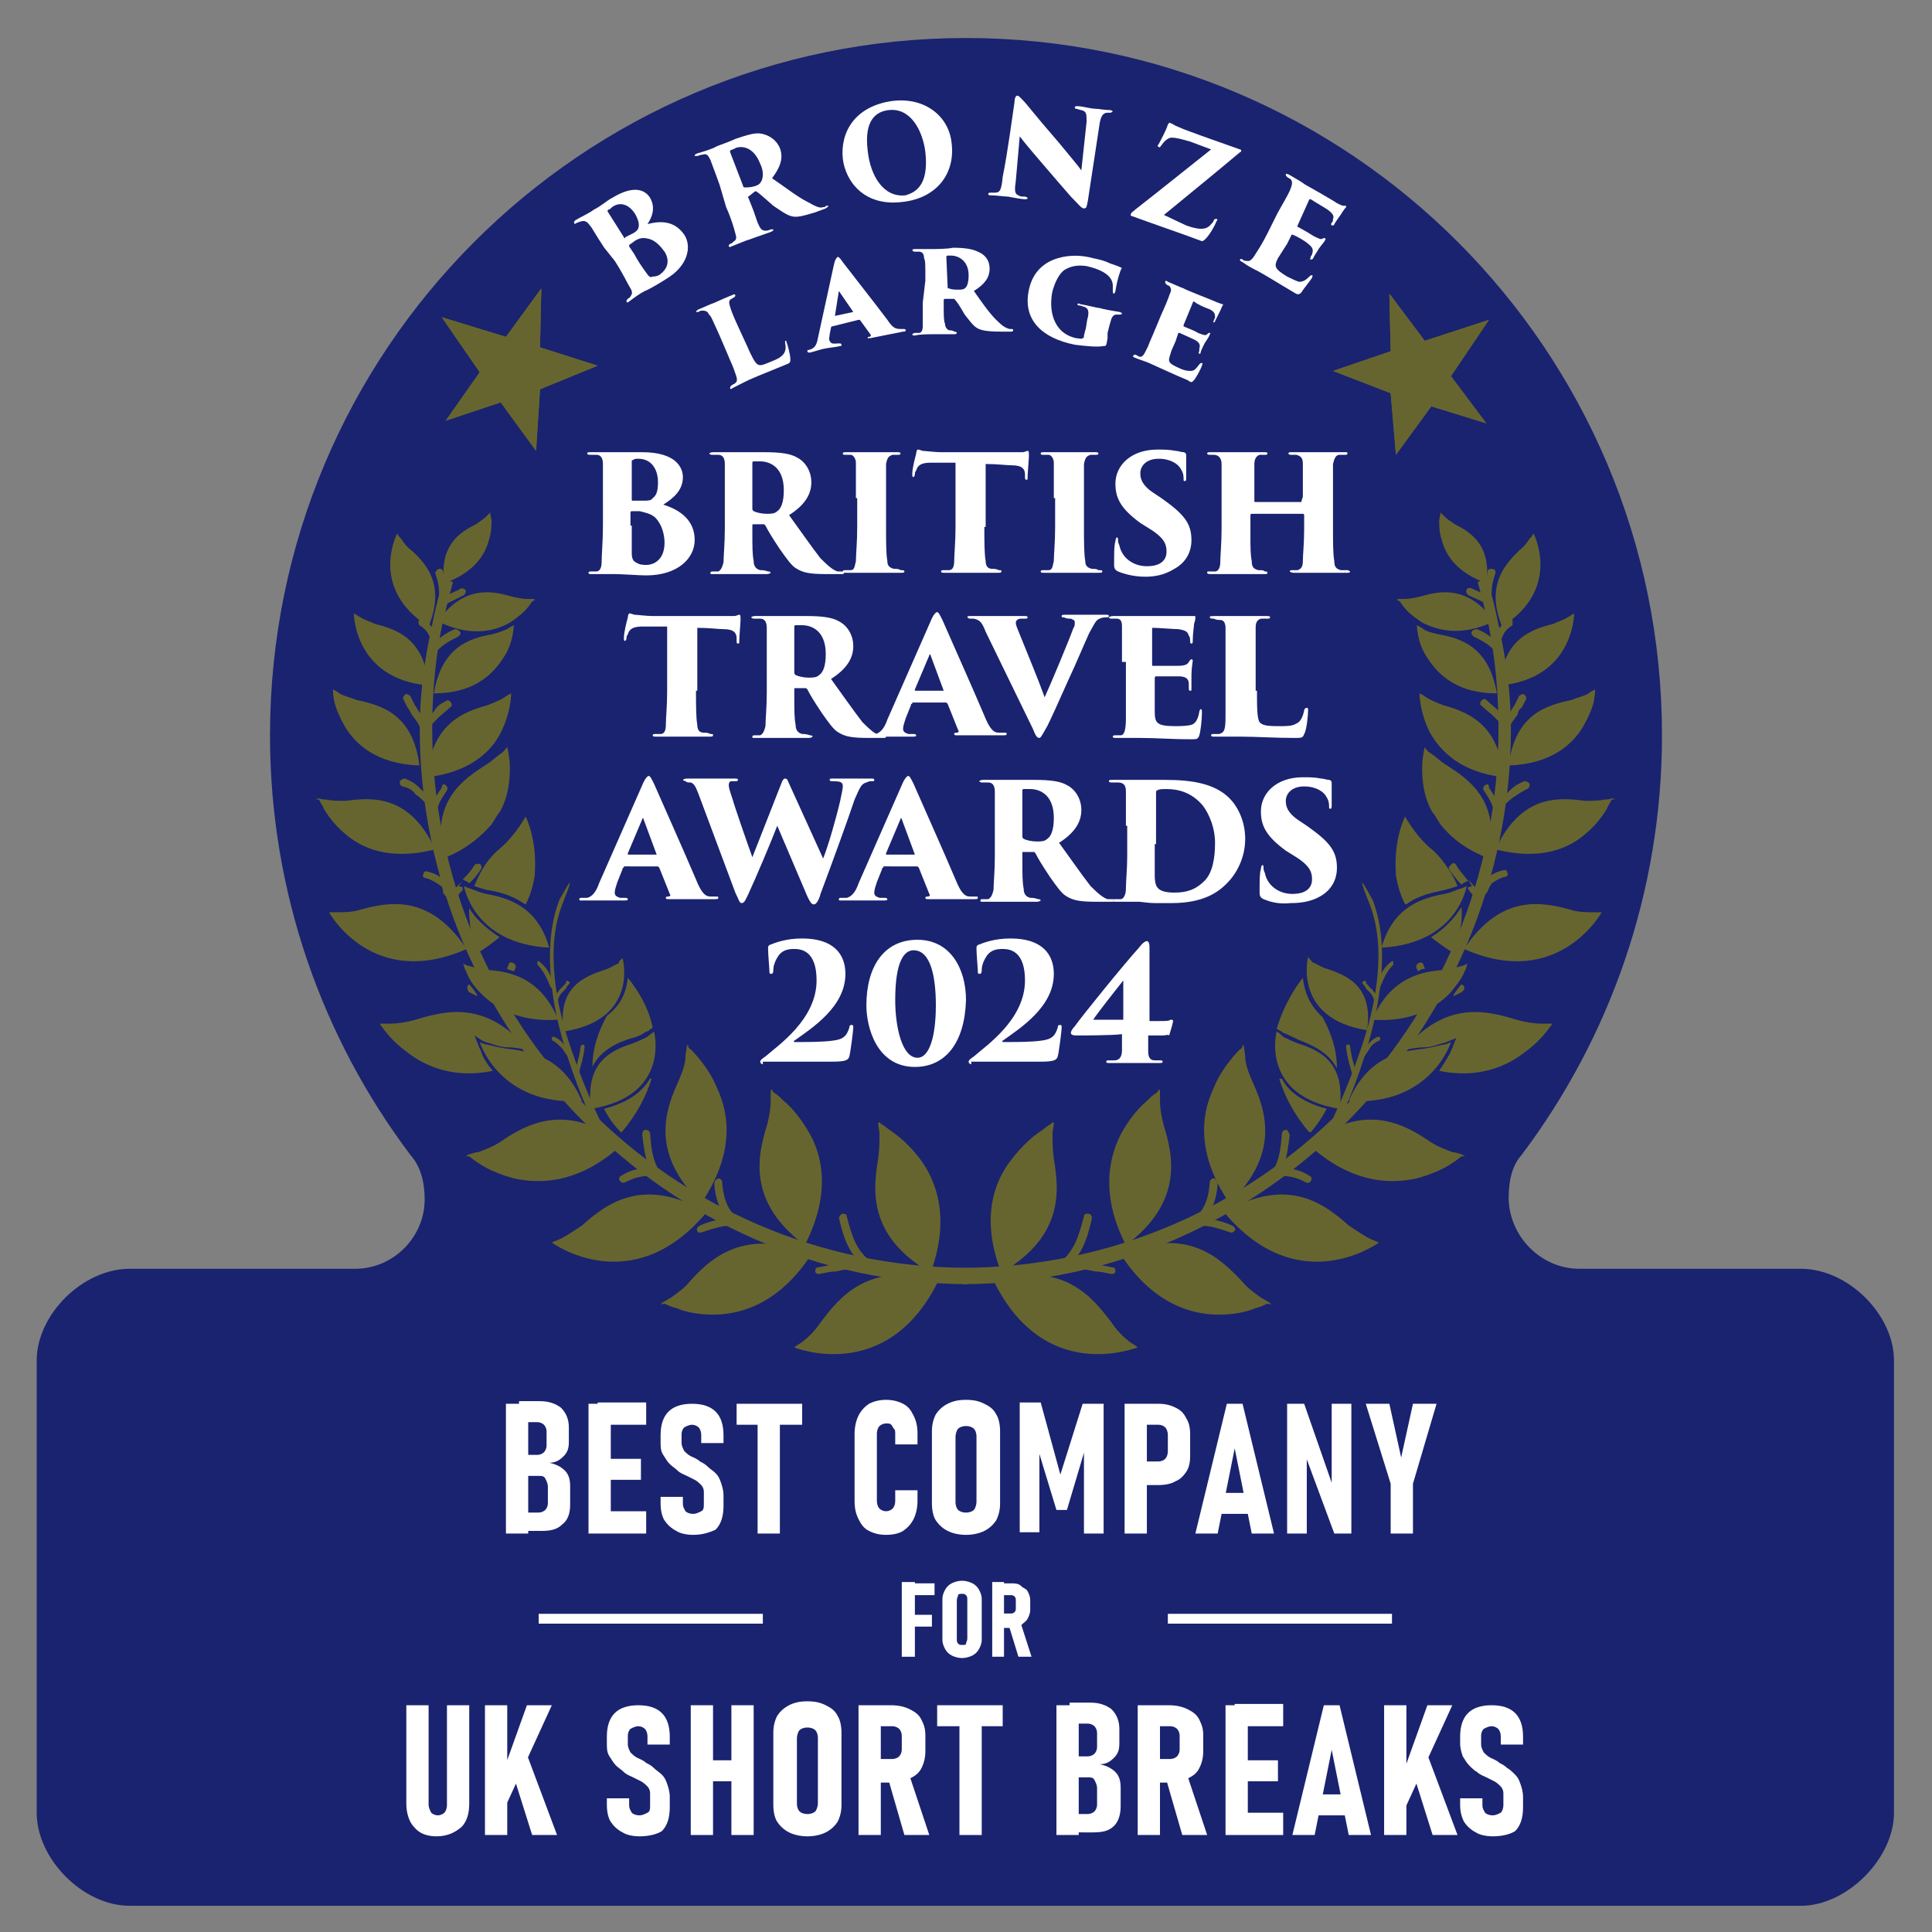 <?xml version="1.0" encoding="utf-8"?>
<!-- Generator: Adobe Illustrator 27.8.0, SVG Export Plug-In . SVG Version: 6.00 Build 0)  -->
<svg version="1.1" id="Layer_1" xmlns="http://www.w3.org/2000/svg" xmlns:xlink="http://www.w3.org/1999/xlink" x="0px" y="0px"
	 viewBox="0 0 147.4 147.4" style="enable-background:new 0 0 147.4 147.4;" xml:space="preserve">
<rect x="0" y="0" width="147.4" height="147.4" fill="#808080" stroke="none"/>
<style type="text/css">
	.st0{fill:#1A236F;}
	.st1{fill:#FFFFFF;}
	.st2{fill:none;stroke:#FFFFFF;stroke-width:0.75;stroke-miterlimit:10;}
	.st3{fill:#67652F;stroke:#67652F;stroke-width:0.75;stroke-miterlimit:3.864;}
	.st4{fill-rule:evenodd;clip-rule:evenodd;fill:#67652F;}
	.st5{fill:#67652F;}
	.st6{clip-path:url(#SVGID_00000134943954951106543970000014446483864744325530_);fill:#67652F;}
	.st7{clip-path:url(#SVGID_00000062151397807853726200000015723798090356861115_);fill:#67652F;}
</style>
<g>
	<path class="st0" d="M120.5,96.8h16.9c3.6,0,7.1,3.5,7.1,7v34.5c0,3.5-3.6,7.1-7.1,7.1H9.9c-3.6,0-7.1-3.6-7.1-7.1v-34.5
		c0-3.5,3.5-7,7.1-7h17.2c2.9,0,5.3-2.4,5.3-5.3c0-1.3-0.3-2.5-1.1-3.4l0,0c-6.7-8.9-10.7-20-10.7-32c0-29.4,23.8-53.2,53.1-53.2
		c29.3,0,53.1,23.8,53.1,53.2c0,12-4,23.1-10.7,32l0,0c-0.8,0.9-1,2.1-1,3.4C115.2,94.4,117.6,96.8,120.5,96.8"/>
	<g>
		<path class="st1" d="M46.1,18.9c-0.8-1.2-0.9-1.5-1.1-1.7c-0.2-0.3-0.4-0.4-0.7-0.3C44.2,16.9,44.1,17,44,17
			c-0.1,0.1-0.2,0.1-0.2,0c0-0.1,0-0.1,0.1-0.2c0.5-0.3,1-0.5,1.4-0.8c0.6-0.3,1-0.7,1.4-0.9c1.8-1.1,2.6-0.5,2.9,0
			c0.4,0.7,0.2,1.4-0.2,2c1.1-0.3,2.1-0.2,2.8,0.8c0.6,0.9,0.3,2.4-1.4,3.4c-0.3,0.2-1.3,0.8-1.6,0.9c-0.4,0.2-0.8,0.5-1.2,0.8
			c-0.1,0.1-0.2,0.1-0.2,0c0-0.1,0-0.1,0.1-0.2c0.1-0.1,0.2-0.1,0.2-0.2c0.1-0.1,0.2-0.3,0-0.6c-0.3-0.5-0.5-1-1.2-2.1L46.1,18.9z
			 M47.6,18.1c0,0.1,0.1,0.1,0.1,0c0.2-0.1,0.4-0.2,0.6-0.3c0.2-0.1,0.4-0.3,0.4-0.4c0.1-0.3,0-0.6-0.2-1c-0.4-0.7-1.1-1.1-1.8-0.6
			c-0.1,0.1-0.2,0.2-0.3,0.2c0,0-0.1,0.1,0,0.2L47.6,18.1z M48.4,19.4c0.2,0.4,0.6,1,0.9,1.4c0.2,0.3,0.3,0.4,0.5,0.3
			c0.3,0,0.5-0.1,0.6-0.2c0.4-0.3,0.8-0.9,0.3-1.7c-0.3-0.4-0.7-0.9-1.3-1c-0.4-0.1-0.7,0-1,0.2c-0.1,0.1-0.3,0.2-0.4,0.3
			c0,0,0,0,0,0.1L48.4,19.4z"/>
		<path class="st1" d="M54.9,14.1c-0.5-1.4-0.6-1.6-0.7-1.9c-0.2-0.4-0.3-0.5-0.6-0.4c-0.2,0-0.3,0.1-0.4,0.1c-0.1,0-0.2,0-0.2,0
			c0-0.1,0-0.1,0.2-0.2c0.4-0.1,1.3-0.4,1.4-0.5c0.2-0.1,1.1-0.4,1.5-0.6c0.9-0.3,1.5-0.5,2-0.4c0.5,0.1,1.1,0.4,1.4,1.1
			c0.3,0.8,0,1.5-0.6,2.3c0.9,0.6,1.9,1.4,2.7,1.8c0.7,0.4,1,0.5,1.2,0.4c0.1,0,0.2,0,0.2-0.1c0.1,0,0.2,0,0.2,0
			c0,0.1-0.1,0.1-0.2,0.2l-0.8,0.3c-1,0.3-1.4,0.4-1.8,0.3c-0.4-0.1-0.8-0.4-1.4-0.8c-0.7-0.6-1-0.9-1.3-1.1c0,0-0.1,0-0.1,0
			L57.1,15c0,0-0.1,0,0,0.1l0.2,0.5c0.3,0.7,0.4,1.2,0.6,1.6c0.1,0.2,0.2,0.4,0.5,0.4c0.1,0,0.2,0,0.4-0.1c0.2,0,0.2,0,0.2,0
			c0,0.1,0,0.1-0.2,0.2c-0.6,0.2-1.7,0.6-1.7,0.6c-0.1,0-1,0.4-1.3,0.5c-0.1,0.1-0.2,0-0.2,0c0-0.1,0-0.1,0.1-0.2
			c0.1,0,0.2-0.1,0.3-0.2c0.2-0.1,0.2-0.3,0.1-0.6c-0.1-0.4-0.3-1.1-0.7-2L54.9,14.1z M56.7,14.2c0,0.1,0.1,0.1,0.1,0.1
			c0.2,0,0.5,0,0.8-0.1c0.3-0.1,0.4-0.2,0.5-0.4c0.1-0.2,0.2-0.7-0.1-1.3c-0.5-1.3-1.4-1.4-1.9-1.2c-0.1,0.1-0.3,0.1-0.4,0.2
			c0,0,0,0,0,0.1L56.7,14.2z"/>
		<path class="st1" d="M64.3,12.1c-0.2-2,0.9-4,3.8-4.4c2.5-0.3,4.3,1.2,4.5,3.2c0.3,2.3-1.1,4.2-3.7,4.5
			C65.9,15.8,64.5,13.8,64.3,12.1z M70.6,11.6c-0.2-1.6-1.1-3.4-2.8-3.2c-0.9,0.1-1.9,0.7-1.6,3.1c0.2,1.9,1.2,3.6,2.9,3.4
			C69.7,14.7,70.9,14.3,70.6,11.6z"/>
		<path class="st1" d="M77.4,7.8c0-0.3,0.1-0.5,0.2-0.5c0.1,0,0.1,0,0.4,0.3c0.4,0.4,0.8,1,2.8,3.3c0.9,1.1,1.5,1.8,1.7,2.1l0.4-3.7
			c0-0.6,0-0.8-0.4-0.9c-0.1,0-0.3-0.1-0.4-0.1C82,8.3,82,8.2,82,8.2c0-0.1,0.1-0.1,0.2-0.1c0.4,0,1,0.2,1.4,0.2
			c0.2,0,0.7,0.1,1.1,0.1c0.1,0,0.2,0.1,0.2,0.1c0,0-0.1,0.1-0.2,0.1c-0.1,0-0.2,0-0.2,0c-0.3,0-0.5,0.2-0.6,0.8
			c-0.3,2-0.6,3.9-0.9,5.9c-0.1,0.5-0.1,0.6-0.3,0.6c-0.2,0-0.4-0.3-1-0.9c-0.6-0.7-1.4-1.6-1.9-2.2c-0.5-0.6-1.4-1.6-2-2.4
			l-0.3,3.4c-0.1,0.7-0.1,1,0.2,1.1c0.1,0.1,0.3,0.1,0.5,0.1c0.1,0,0.2,0.1,0.2,0.1c0,0.1-0.1,0.1-0.2,0.1c-0.3,0-0.7-0.1-1.3-0.2
			c-0.2,0-1-0.1-1.3-0.1c-0.1,0-0.2,0-0.2-0.1c0-0.1,0.1-0.1,0.2-0.1c0.1,0,0.2,0,0.3,0c0.4,0,0.5-0.2,0.6-1.2
			C76.9,11.5,77.2,9.1,77.4,7.8z"/>
		<path class="st1" d="M90.5,17.2c1.1,0.4,1.6,0.3,1.9-0.1c0.1-0.1,0.2-0.2,0.2-0.3c0.1-0.1,0.1-0.1,0.2-0.1c0.1,0,0.1,0.1,0,0.2
			c-0.1,0.3-0.5,1-0.8,1.3c-0.1,0.1-0.2,0.2-0.3,0.2c-1.6-0.6-3.1-1.1-5.3-1.9c-0.1,0-0.2-0.1-0.1-0.2c0-0.1,0.1-0.1,0.3-0.3
			c1.8-1.4,3.9-3.1,5.8-4.6l-1.6-0.6c-0.7-0.2-1.1-0.3-1.4-0.3c-0.3,0-0.6,0.3-0.8,0.6c-0.1,0.1-0.1,0.2-0.2,0.1
			c-0.1,0-0.1-0.1,0-0.2c0.1-0.2,0.6-1.1,0.7-1.5c0.1-0.1,0.1-0.2,0.2-0.1c0.1,0,0.2,0.1,0.4,0.2c0.9,0.4,1.3,0.5,1.8,0.7l3.1,1.1
			c0.1,0,0.1,0.1,0.1,0.1c0,0.1-0.1,0.1-0.2,0.2c-1.9,1.6-4,3.3-5.7,4.7L90.5,17.2z"/>
		<path class="st1" d="M97.5,16.2c0.8-1.4,0.9-1.6,1-1.9c0.1-0.3,0.1-0.4,0-0.6c-0.1-0.1-0.2-0.1-0.3-0.2c-0.1-0.1-0.1-0.1-0.1-0.2
			c0-0.1,0.1,0,0.2,0c0.5,0.3,0.9,0.5,1.3,0.8c0.2,0.1,2.3,1.3,2.4,1.4c0.2,0.1,0.4,0.2,0.5,0.2c0.1,0,0.1,0,0.2,0c0,0,0,0.1,0,0.1
			c0,0-0.1,0.1-0.3,0.4c-0.1,0.2-0.3,0.4-0.6,0.9c0,0.1-0.1,0.1-0.2,0.1c0,0-0.1-0.1,0-0.2c0.1-0.1,0.1-0.2,0.1-0.3
			c0.1-0.2,0-0.4-0.4-0.7c-0.3-0.2-1-0.6-1.3-0.8c-0.1,0-0.1,0-0.1,0L99,17.2c0,0.1-0.1,0.1,0,0.1c0.2,0.1,0.9,0.5,1.2,0.7
			c0.4,0.2,0.6,0.3,0.7,0.2c0.1,0,0.1-0.1,0.2,0c0.1,0,0,0.1,0,0.1c0,0.1-0.3,0.4-0.5,0.7c-0.1,0.2-0.4,0.6-0.4,0.7
			c-0.1,0.1-0.1,0.1-0.2,0.1c-0.1,0,0-0.1,0-0.2c0-0.1,0.1-0.1,0.1-0.2c0.1-0.3,0.1-0.5-0.3-0.8c-0.2-0.2-0.9-0.6-1.2-0.7
			c0,0-0.1,0-0.1,0.1l-0.3,0.6c-0.2,0.3-0.5,0.8-0.7,1.1c-0.3,0.6-0.3,0.8,0.7,1.4c0.2,0.1,0.6,0.3,0.9,0.4c0.3,0,0.5-0.1,0.8-0.4
			c0.1-0.1,0.1-0.1,0.2-0.1c0.1,0,0,0.1,0,0.2c-0.2,0.3-0.7,0.9-0.8,1.1c-0.2,0.2-0.3,0.2-0.6,0c-1.2-0.7-1.8-1.1-2.7-1.6
			c-0.4-0.2-0.8-0.4-1.2-0.7c-0.2-0.1-0.2-0.1-0.2-0.2c0,0,0.1-0.1,0.2,0c0.1,0.1,0.2,0.1,0.3,0.1c0.3,0.1,0.5-0.2,0.8-0.7
			c0.2-0.3,0.5-0.8,0.8-1.4L97.5,16.2z"/>
	</g>
	<g>
		<path class="st1" d="M57,26.4c0.3,0.7,0.6,1.3,0.8,1.4c0.2,0.1,0.3,0.1,1-0.2c0.5-0.2,0.7-0.3,0.9-0.5c0.2-0.2,0.3-0.5,0.2-0.9
			c0-0.1,0-0.2,0-0.2c0.1,0,0.1,0,0.1,0.1c0.1,0.2,0.3,1,0.3,1.3c0,0.2,0,0.3-0.3,0.4c-1.2,0.5-2,0.8-2.9,1.2
			c-0.4,0.2-0.8,0.4-1.2,0.6c-0.1,0.1-0.2,0.1-0.2,0c0,0,0-0.1,0.1-0.2c0.1,0,0.1-0.1,0.2-0.1c0.3-0.2,0.3-0.3,0-1.1
			c-0.1-0.3-0.3-0.7-0.5-1.2l-0.6-1.4c-0.6-1.3-0.6-1.4-0.8-1.6c-0.1-0.2-0.2-0.3-0.5-0.3c-0.1,0-0.2,0-0.3,0.1c-0.1,0-0.2,0-0.2,0
			s0-0.1,0.2-0.2c0.5-0.2,0.9-0.4,1.2-0.5c0,0,1.1-0.5,1.4-0.6c0.1-0.1,0.2,0,0.2,0c0,0.1,0,0.1-0.1,0.2c-0.1,0-0.1,0.1-0.2,0.1
			c-0.2,0.1-0.2,0.3-0.1,0.6c0.1,0.3,0.1,0.4,0.7,1.7L57,26.4z"/>
		<path class="st1" d="M63.5,24.9c-0.1,0-0.1,0.1-0.1,0.1l-0.1,0.5c0,0.2-0.1,0.4,0,0.5c0.1,0.3,0.4,0.2,0.7,0.2
			c0.1,0,0.2,0,0.2,0.1c0,0.1,0,0.1-0.1,0.1c-0.4,0.1-0.7,0.1-1.2,0.2c-0.1,0-0.7,0.2-1.1,0.3c-0.1,0-0.2,0-0.2-0.1
			c0-0.1,0-0.1,0.1-0.1c0.4-0.1,0.6-0.3,0.7-0.9l1.2-5.5c0.1-0.5,0.2-0.6,0.3-0.7c0.1,0,0.2,0.1,0.4,0.4c0.3,0.4,2.5,3.2,3.4,4.4
			c0.4,0.6,0.6,0.7,1,0.7c0.1,0,0.1,0,0.2,0c0.1,0,0.2,0,0.2,0.1c0,0.1-0.1,0.1-0.2,0.1c-1,0.2-2,0.4-2.5,0.5c-0.1,0-0.2,0-0.2,0
			c0-0.1,0-0.1,0.1-0.1c0.1,0,0.2-0.1,0.1-0.2l-0.8-1.1c0,0-0.1,0-0.1,0L63.5,24.9z M65.1,23.8C65.1,23.8,65.1,23.8,65.1,23.8
			L64,22.2c0,0,0,0,0,0l-0.3,1.9c0,0,0,0,0,0L65.1,23.8z"/>
		<path class="st1" d="M70.6,21.4c0-1.3,0-1.5-0.1-1.7c0-0.4-0.2-0.5-0.4-0.5c-0.2,0-0.2,0-0.3,0c-0.1,0-0.1,0-0.2-0.1
			c0,0,0-0.1,0.2-0.1c0.4,0,1.3,0,1.4,0c0.1,0,1.1,0,1.5-0.1c0.9,0,1.5,0.1,1.9,0.3c0.5,0.2,0.9,0.6,0.9,1.3c0,0.7-0.4,1.2-1.2,1.7
			c0.5,0.7,1.1,1.6,1.7,2.2c0.5,0.5,0.7,0.6,1,0.7c0.1,0,0.2,0,0.2,0c0.1,0,0.1,0.1,0.1,0.1c0,0.1-0.1,0.1-0.2,0.1l-0.8,0
			c-1,0-1.5-0.1-1.8-0.3c-0.3-0.2-0.5-0.5-0.9-1c-0.4-0.7-0.6-1-0.8-1.2c0,0-0.1,0-0.1,0h-0.6c0,0-0.1,0-0.1,0.1l0,0.5
			c0,0.6,0,1.1,0.1,1.3c0,0.2,0.1,0.4,0.3,0.5c0.1,0,0.3,0,0.4,0.1c0.2,0,0.2,0.1,0.2,0.1c0,0,0,0.1-0.2,0.1c-0.6,0-1.7,0-1.7,0
			c-0.1,0-1,0-1.3,0.1c-0.1,0-0.2,0-0.2-0.1c0,0,0.1-0.1,0.2-0.1c0.1,0,0.2,0,0.3,0c0.2,0,0.3-0.2,0.3-0.5c0-0.4,0-0.9,0-1.8
			L70.6,21.4z M72.3,21.9c0,0.1,0,0.1,0.1,0.1c0.2,0.1,0.5,0.1,0.7,0.1c0.2,0,0.4,0,0.5-0.1c0.2-0.1,0.3-0.5,0.3-1
			c0-1.2-0.9-1.5-1.3-1.5c-0.1,0-0.3,0-0.3,0c0,0-0.1,0-0.1,0.1L72.3,21.9z"/>
		<path class="st1" d="M84.5,25.8c-0.1,0.6-0.1,0.6-0.3,0.6c-0.5,0.1-1.4,0-2.2-0.1c-2.5-0.5-4-1.9-3.5-4.2c0.3-1.4,1.2-2.1,2.2-2.4
			c1-0.3,2-0.2,2.7,0c0.5,0.1,0.9,0.2,1.3,0.4c0.3,0.1,0.6,0.2,0.8,0.3c0.1,0,0.1,0.1,0,0.2c0,0.1-0.2,0.4-0.4,1.6
			c0,0.1-0.1,0.2-0.1,0.2c-0.1,0-0.1-0.1-0.1-0.2c0-0.1,0-0.2,0-0.4c0-0.7-0.7-1.2-2-1.5c-0.7-0.1-1.2,0-1.7,0.3
			c-0.4,0.3-0.7,0.9-0.9,1.6c-0.3,1.4,0,3.2,1.8,3.6c0.2,0,0.4,0.1,0.5,0c0.1,0,0.1-0.1,0.1-0.2l0.1-0.4c0.1-0.3,0.1-0.7,0.2-1
			c0.1-0.5,0-0.7-0.3-0.8c-0.1,0-0.2-0.1-0.4-0.1c-0.1,0-0.1-0.1-0.1-0.1s0.1-0.1,0.2,0c0.6,0.1,1.3,0.3,1.5,0.3
			c0.3,0.1,0.9,0.2,1.5,0.3c0.1,0,0.2,0.1,0.2,0.1c0,0.1-0.1,0.1-0.2,0.1c0,0-0.2,0-0.2,0c-0.2,0-0.3,0.1-0.4,0.3
			c-0.1,0.3-0.2,0.7-0.3,1.1L84.5,25.8z"/>
		<path class="st1" d="M88.6,24c0.6-1.3,0.6-1.5,0.7-1.7c0.1-0.2,0-0.4-0.1-0.5c-0.1,0-0.2-0.1-0.2-0.1c-0.1-0.1-0.1-0.1-0.1-0.2
			s0.1-0.1,0.2,0c0.5,0.2,0.9,0.4,1.2,0.5c0.1,0.1,2.2,0.9,2.4,1c0.2,0.1,0.3,0.1,0.5,0.2c0.1,0,0.1,0,0.1,0c0,0,0,0.1,0,0.1
			c-0.1,0.1-0.1,0.2-0.2,0.4c-0.1,0.2-0.2,0.4-0.4,0.8c0,0.1-0.1,0.1-0.1,0.1c0,0-0.1-0.1,0-0.1c0-0.1,0.1-0.2,0.1-0.3
			c0-0.2,0-0.4-0.4-0.6c-0.3-0.1-1-0.4-1.2-0.6c0,0-0.1,0-0.1,0.1l-0.7,1.7c0,0.1,0,0.1,0,0.1c0.2,0.1,0.8,0.3,1.1,0.5
			c0.5,0.2,0.6,0.2,0.7,0.1c0.1-0.1,0.1-0.1,0.2-0.1c0.1,0,0,0.1,0,0.1c0,0.1-0.2,0.4-0.4,0.7c-0.1,0.2-0.3,0.6-0.3,0.7
			c0,0.1-0.1,0.1-0.1,0.1c0,0-0.1-0.1,0-0.2c0,0,0-0.1,0-0.2c0.1-0.3,0-0.5-0.4-0.7c-0.2-0.1-0.9-0.4-1.1-0.5c0,0-0.1,0-0.1,0
			l-0.2,0.6c-0.1,0.3-0.3,0.6-0.4,1c-0.2,0.6-0.2,0.7,0.7,1.1c0.2,0.1,0.5,0.2,0.8,0.2c0.3,0,0.4-0.1,0.7-0.5
			c0.1-0.1,0.1-0.1,0.2-0.1c0.1,0,0,0.1,0,0.2c-0.1,0.3-0.5,1-0.6,1.1c-0.2,0.2-0.2,0.2-0.5,0c-1.2-0.5-1.8-0.8-2.7-1.2
			c-0.4-0.2-0.8-0.3-1.3-0.5c-0.2-0.1-0.2-0.1-0.1-0.2c0,0,0.1-0.1,0.2,0c0.1,0,0.1,0.1,0.2,0.1c0.3,0.1,0.4-0.2,0.7-0.8
			c0.1-0.3,0.3-0.7,0.5-1.2L88.6,24z"/>
	</g>
	<g>
		<path class="st1" d="M33.3,140.1c-0.7,0-1.3-0.2-1.7-0.7c-0.4-0.4-0.6-1.1-0.6-1.8v-7.5h1.7v7.6c0,0.2,0.1,0.4,0.2,0.6
			c0.1,0.1,0.3,0.2,0.5,0.2c0.2,0,0.4-0.1,0.5-0.2c0.1-0.1,0.2-0.3,0.2-0.6v-7.6h1.7v7.5c0,0.8-0.2,1.4-0.6,1.8
			C34.6,139.9,34,140.1,33.3,140.1z"/>
		<path class="st1" d="M37,140v-9.9h1.7v9.9H37z M38.3,138.4v-3l1.9-5.3h1.9L38.3,138.4z M40.6,140l-1.7-5.4l1.2-1l2.4,6.4H40.6z"/>
		<path class="st1" d="M48.8,140.1c-0.5,0-1-0.1-1.3-0.3c-0.4-0.2-0.7-0.5-0.9-0.8s-0.3-0.8-0.3-1.3v-0.5l1.7,0v0.5
			c0,0.3,0.1,0.4,0.2,0.6c0.1,0.1,0.3,0.2,0.6,0.2c0.2,0,0.4-0.1,0.6-0.2s0.2-0.3,0.2-0.6v-0.9c0-0.2-0.1-0.4-0.2-0.5
			c-0.1-0.1-0.3-0.3-0.5-0.4c-0.2-0.1-0.4-0.2-0.6-0.3c-0.2-0.1-0.5-0.2-0.7-0.4s-0.4-0.3-0.6-0.5c-0.2-0.2-0.3-0.4-0.5-0.7
			s-0.2-0.6-0.2-1v-0.5c0-0.8,0.2-1.4,0.6-1.8s1-0.6,1.8-0.6c0.8,0,1.4,0.2,1.8,0.6s0.6,1,0.6,1.8v0.6l-1.7,0v-0.6
			c0-0.3-0.1-0.5-0.2-0.6c-0.1-0.1-0.3-0.2-0.5-0.2c-0.2,0-0.4,0.1-0.6,0.2c-0.1,0.1-0.2,0.3-0.2,0.5v0.7c0,0.2,0.1,0.4,0.2,0.6
			c0.1,0.1,0.3,0.3,0.5,0.4c0.2,0.1,0.5,0.2,0.7,0.4c0.2,0.1,0.4,0.2,0.6,0.4s0.4,0.3,0.6,0.5s0.3,0.4,0.4,0.7s0.2,0.6,0.2,1v0.8
			c0,0.8-0.2,1.4-0.6,1.8C50.2,139.9,49.6,140.1,48.8,140.1z"/>
		<path class="st1" d="M52.7,140v-9.9h1.7v9.9H52.7z M53.5,135.9v-1.6h3.3v1.6H53.5z M55.8,140v-9.9h1.7v9.9H55.8z"/>
		<path class="st1" d="M61.6,140.1c-0.5,0-1-0.1-1.4-0.3c-0.4-0.2-0.7-0.5-0.9-0.8c-0.2-0.3-0.3-0.8-0.3-1.3v-5.5
			c0-0.5,0.1-0.9,0.3-1.3c0.2-0.3,0.5-0.6,0.9-0.8s0.8-0.3,1.4-0.3s1,0.1,1.4,0.3s0.7,0.4,0.9,0.8c0.2,0.3,0.3,0.8,0.3,1.3v5.5
			c0,0.5-0.1,0.9-0.3,1.3c-0.2,0.3-0.5,0.6-0.9,0.8C62.6,140,62.1,140.1,61.6,140.1z M61.6,138.4c0.3,0,0.5-0.1,0.6-0.2
			s0.2-0.4,0.2-0.6v-5c0-0.3-0.1-0.5-0.2-0.6s-0.3-0.2-0.6-0.2c-0.3,0-0.5,0.1-0.6,0.2s-0.2,0.4-0.2,0.6v5c0,0.3,0.1,0.5,0.2,0.6
			S61.3,138.4,61.6,138.4z"/>
		<path class="st1" d="M65.5,140v-9.9h1.7v9.9H65.5z M66.3,135.8v-1.6h1.8c0.2,0,0.4-0.1,0.5-0.2c0.1-0.1,0.2-0.3,0.2-0.5v-1.1
			c0-0.2-0.1-0.4-0.2-0.5s-0.3-0.2-0.5-0.2h-1.8v-1.6H68c0.5,0,1,0.1,1.4,0.3c0.4,0.2,0.7,0.4,0.9,0.8s0.3,0.7,0.3,1.2v1.2
			c0,0.5-0.1,0.9-0.3,1.3s-0.5,0.6-0.9,0.8s-0.8,0.3-1.4,0.3H66.3z M69,140l-1.3-4.5l1.6-0.3l1.6,4.8H69z"/>
		<path class="st1" d="M71.5,131.7v-1.6h5v1.6H71.5z M73.2,140v-9.1h1.7v9.1H73.2z"/>
		<path class="st1" d="M80.6,140v-9.9h1.7v9.9H80.6z M81.5,140v-1.6H83c0.2,0,0.4-0.1,0.5-0.2c0.1-0.1,0.2-0.3,0.2-0.5v-1.3
			c0-0.2-0.1-0.4-0.2-0.6s-0.3-0.2-0.5-0.2h-1.5v-1.6H83c0.2,0,0.4-0.1,0.5-0.2c0.1-0.1,0.2-0.3,0.2-0.5v-1.1c0-0.2-0.1-0.4-0.2-0.5
			c-0.1-0.1-0.3-0.2-0.5-0.2h-1.4v-1.6h1.6c0.7,0,1.2,0.2,1.6,0.5c0.4,0.4,0.6,0.9,0.6,1.5v1.1c0,0.5-0.1,0.8-0.4,1.1
			c-0.3,0.3-0.6,0.5-1.1,0.5c0.5,0.1,0.9,0.3,1.2,0.6c0.3,0.3,0.4,0.7,0.4,1.2v1.4c0,0.7-0.2,1.2-0.5,1.5c-0.4,0.4-0.9,0.5-1.6,0.5
			H81.5z"/>
		<path class="st1" d="M86.8,140v-9.9h1.7v9.9H86.8z M87.5,135.8v-1.6h1.8c0.2,0,0.4-0.1,0.5-0.2c0.1-0.1,0.2-0.3,0.2-0.5v-1.1
			c0-0.2-0.1-0.4-0.2-0.5s-0.3-0.2-0.5-0.2h-1.8v-1.6h1.7c0.5,0,1,0.1,1.4,0.3c0.4,0.2,0.7,0.4,0.9,0.8s0.3,0.7,0.3,1.2v1.2
			c0,0.5-0.1,0.9-0.3,1.3s-0.5,0.6-0.9,0.8c-0.4,0.2-0.8,0.3-1.4,0.3H87.5z M90.2,140l-1.3-4.5l1.6-0.3l1.6,4.8H90.2z"/>
		<path class="st1" d="M93.5,140v-9.9h1.7v9.9H93.5z M94.2,131.7v-1.7h3.7v1.7H94.2z M94.2,135.9v-1.6h3.3v1.6H94.2z M94.2,140v-1.7
			h3.7v1.7H94.2z"/>
		<path class="st1" d="M98.6,140l2.4-9.9h1.2l2.4,9.9h-1.7l-1.3-6.5l-1.3,6.5H98.6z M100.2,138.5v-1.6h2.7v1.6H100.2z"/>
		<path class="st1" d="M105.6,140v-9.9h1.7v9.9H105.6z M107,138.4v-3l1.9-5.3h1.9L107,138.4z M109.3,140l-1.7-5.4l1.2-1l2.4,6.4
			H109.3z"/>
		<path class="st1" d="M113.9,140.1c-0.5,0-1-0.1-1.3-0.3c-0.4-0.2-0.7-0.5-0.9-0.8c-0.2-0.4-0.3-0.8-0.3-1.3v-0.5l1.7,0v0.5
			c0,0.3,0.1,0.4,0.2,0.6c0.1,0.1,0.3,0.2,0.6,0.2c0.2,0,0.4-0.1,0.6-0.2c0.1-0.1,0.2-0.3,0.2-0.6v-0.9c0-0.2-0.1-0.4-0.2-0.5
			c-0.1-0.1-0.3-0.3-0.5-0.4c-0.2-0.1-0.4-0.2-0.6-0.3c-0.2-0.1-0.5-0.2-0.7-0.4c-0.2-0.1-0.4-0.3-0.6-0.5c-0.2-0.2-0.3-0.4-0.5-0.7
			c-0.1-0.3-0.2-0.6-0.2-1v-0.5c0-0.8,0.2-1.4,0.6-1.8c0.4-0.4,1-0.6,1.8-0.6c0.8,0,1.4,0.2,1.8,0.6s0.6,1,0.6,1.8v0.6l-1.7,0v-0.6
			c0-0.3-0.1-0.5-0.2-0.6c-0.1-0.1-0.3-0.2-0.5-0.2c-0.2,0-0.4,0.1-0.6,0.2c-0.1,0.1-0.2,0.3-0.2,0.5v0.7c0,0.2,0.1,0.4,0.2,0.6
			c0.1,0.1,0.3,0.3,0.5,0.4c0.2,0.1,0.5,0.2,0.7,0.4c0.2,0.1,0.4,0.2,0.6,0.4c0.2,0.1,0.4,0.3,0.6,0.5c0.2,0.2,0.3,0.4,0.4,0.7
			c0.1,0.3,0.2,0.6,0.2,1v0.8c0,0.8-0.2,1.4-0.6,1.8C115.3,139.9,114.7,140.1,113.9,140.1z"/>
	</g>
	<g>
		<path class="st1" d="M38.6,117v-9.9h1.7v9.9H38.6z M39.6,117v-1.6h1.5c0.2,0,0.4-0.1,0.5-0.2c0.1-0.1,0.2-0.3,0.2-0.5v-1.3
			c0-0.2-0.1-0.4-0.2-0.6s-0.3-0.2-0.5-0.2h-1.5v-1.6H41c0.2,0,0.4-0.1,0.5-0.2s0.2-0.3,0.2-0.5v-1.1c0-0.2-0.1-0.4-0.2-0.5
			c-0.1-0.1-0.3-0.2-0.5-0.2h-1.4v-1.6h1.6c0.7,0,1.2,0.2,1.6,0.5c0.4,0.4,0.6,0.9,0.6,1.5v1.1c0,0.5-0.1,0.8-0.4,1.1
			c-0.3,0.3-0.6,0.5-1.1,0.5c0.5,0.1,0.9,0.3,1.2,0.6s0.4,0.7,0.4,1.2v1.4c0,0.7-0.2,1.2-0.6,1.5c-0.4,0.4-0.9,0.5-1.6,0.5H39.6z"/>
		<path class="st1" d="M44.9,117v-9.9h1.7v9.9H44.9z M45.6,108.7v-1.7h3.7v1.7H45.6z M45.6,112.9v-1.6h3.3v1.6H45.6z M45.6,117v-1.7
			h3.7v1.7H45.6z"/>
		<path class="st1" d="M52.9,117.1c-0.5,0-1-0.1-1.3-0.3c-0.4-0.2-0.7-0.5-0.9-0.8s-0.3-0.8-0.3-1.3v-0.5l1.7,0v0.5
			c0,0.3,0.1,0.4,0.2,0.6c0.1,0.1,0.3,0.2,0.6,0.2c0.2,0,0.4-0.1,0.6-0.2s0.2-0.3,0.2-0.6v-0.9c0-0.2-0.1-0.4-0.2-0.5
			c-0.1-0.1-0.3-0.3-0.5-0.4c-0.2-0.1-0.4-0.2-0.6-0.3c-0.2-0.1-0.5-0.2-0.7-0.4s-0.4-0.3-0.6-0.5c-0.2-0.2-0.3-0.4-0.5-0.7
			s-0.2-0.6-0.2-1v-0.5c0-0.8,0.2-1.4,0.6-1.8s1-0.6,1.8-0.6c0.8,0,1.4,0.2,1.8,0.6s0.6,1,0.6,1.8v0.6l-1.7,0v-0.6
			c0-0.3-0.1-0.5-0.2-0.6c-0.1-0.1-0.3-0.2-0.5-0.2c-0.2,0-0.4,0.1-0.6,0.2c-0.1,0.1-0.2,0.3-0.2,0.5v0.7c0,0.2,0.1,0.4,0.2,0.6
			c0.1,0.1,0.3,0.3,0.5,0.4c0.2,0.1,0.5,0.2,0.7,0.4c0.2,0.1,0.4,0.2,0.6,0.4s0.4,0.3,0.6,0.5s0.3,0.4,0.4,0.7s0.2,0.6,0.2,1v0.8
			c0,0.8-0.2,1.4-0.6,1.8C54.2,116.9,53.6,117.1,52.9,117.1z"/>
		<path class="st1" d="M56.2,108.7v-1.6h5v1.6H56.2z M57.8,117v-9.1h1.7v9.1H57.8z"/>
		<path class="st1" d="M67.6,117.1c-0.5,0-0.9-0.1-1.3-0.3c-0.4-0.2-0.6-0.5-0.8-0.9s-0.3-0.8-0.3-1.4v-5.1c0-0.5,0.1-1,0.3-1.4
			c0.2-0.4,0.5-0.7,0.8-0.9c0.4-0.2,0.8-0.3,1.3-0.3c0.5,0,0.9,0.1,1.3,0.3c0.4,0.2,0.6,0.5,0.8,0.9s0.3,0.8,0.3,1.4v0.8h-1.7v-0.8
			c0-0.2,0-0.3-0.1-0.4c-0.1-0.1-0.1-0.2-0.2-0.3s-0.2-0.1-0.4-0.1c-0.2,0-0.4,0.1-0.5,0.2c-0.1,0.1-0.2,0.3-0.2,0.6v5.1
			c0,0.3,0.1,0.5,0.2,0.6s0.3,0.2,0.5,0.2c0.2,0,0.4-0.1,0.5-0.2c0.1-0.1,0.2-0.3,0.2-0.6v-0.8H70v0.8c0,0.5-0.1,1-0.3,1.4
			s-0.5,0.7-0.8,0.9C68.6,117,68.1,117.1,67.6,117.1z"/>
		<path class="st1" d="M73.7,117.1c-0.5,0-1-0.1-1.4-0.3c-0.4-0.2-0.7-0.5-0.9-0.8c-0.2-0.3-0.3-0.8-0.3-1.3v-5.5
			c0-0.5,0.1-0.9,0.3-1.3c0.2-0.3,0.5-0.6,0.9-0.8s0.8-0.3,1.4-0.3s1,0.1,1.4,0.3s0.7,0.4,0.9,0.8c0.2,0.3,0.3,0.8,0.3,1.3v5.5
			c0,0.5-0.1,0.9-0.3,1.3c-0.2,0.3-0.5,0.6-0.9,0.8C74.7,117,74.2,117.1,73.7,117.1z M73.7,115.4c0.3,0,0.5-0.1,0.6-0.2
			s0.2-0.4,0.2-0.6v-5c0-0.3-0.1-0.5-0.2-0.6s-0.3-0.2-0.6-0.2c-0.3,0-0.5,0.1-0.6,0.2s-0.2,0.4-0.2,0.6v5c0,0.3,0.1,0.5,0.2,0.6
			S73.4,115.4,73.7,115.4z"/>
		<path class="st1" d="M80.9,112.5l1.7-5.4h1.6v9.9h-1.5v-6.9l0.1,0.4l-1.4,4.7h-0.8l-1.4-4.6l0.1-0.6v6.9h-1.5v-9.9h1.6L80.9,112.5
			z"/>
		<path class="st1" d="M85.8,117v-9.9h1.7v9.9H85.8z M86.6,113.1v-1.6h1.8c0.2,0,0.4-0.1,0.5-0.2c0.1-0.1,0.2-0.3,0.2-0.6v-1.2
			c0-0.3-0.1-0.5-0.2-0.6c-0.1-0.1-0.3-0.2-0.5-0.2h-1.8v-1.6h1.8c0.5,0,0.9,0.1,1.3,0.3s0.6,0.4,0.8,0.8c0.2,0.3,0.3,0.7,0.3,1.2
			v1.7c0,0.5-0.1,0.9-0.3,1.2c-0.2,0.3-0.5,0.6-0.8,0.7c-0.3,0.2-0.8,0.3-1.3,0.3H86.6z"/>
		<path class="st1" d="M91.2,117l2.4-9.9h1.2l2.4,9.9h-1.7l-1.3-6.5l-1.3,6.5H91.2z M92.8,115.5v-1.6h2.7v1.6H92.8z"/>
		<path class="st1" d="M98.2,117v-9.9h1.3l2.3,6.6l-0.2,0.3v-6.9h1.5v9.9h-1.3l-2.3-6.2l0.2-0.3v6.5H98.2z"/>
		<path class="st1" d="M109.6,107.1l-1.8,6.1v3.8h-1.7v-3.8l-1.9-6.1h1.8l0.9,4.1l0.9-4.1H109.6z"/>
	</g>
	<g>
		<g>
			<path class="st1" d="M68.8,126.4v-5.7h1v5.7H68.8z M69.2,121.7v-0.9h2.1v0.9H69.2z M69.2,124.1v-0.9h1.9v0.9H69.2z"/>
			<path class="st1" d="M73.4,126.5c-0.3,0-0.6-0.1-0.8-0.2s-0.4-0.3-0.5-0.5s-0.2-0.4-0.2-0.7V122c0-0.3,0.1-0.5,0.2-0.7
				s0.3-0.4,0.5-0.5s0.5-0.2,0.8-0.2s0.6,0.1,0.8,0.2s0.4,0.3,0.5,0.5s0.2,0.4,0.2,0.7v3.1c0,0.3-0.1,0.5-0.2,0.7s-0.3,0.4-0.5,0.5
				S73.7,126.5,73.4,126.5z M73.4,125.5c0.2,0,0.3,0,0.3-0.1s0.1-0.2,0.1-0.4v-2.9c0-0.2,0-0.3-0.1-0.4s-0.2-0.1-0.3-0.1
				c-0.1,0-0.3,0-0.3,0.1s-0.1,0.2-0.1,0.4v2.9c0,0.2,0,0.3,0.1,0.4S73.3,125.5,73.4,125.5z"/>
			<path class="st1" d="M75.7,126.4v-5.7h0.9v5.7H75.7z M76.1,124v-0.9h1c0.1,0,0.2,0,0.3-0.1s0.1-0.2,0.1-0.3v-0.6
				c0-0.1,0-0.2-0.1-0.3s-0.2-0.1-0.3-0.1h-1v-0.9h1c0.3,0,0.6,0,0.8,0.2s0.4,0.2,0.5,0.4s0.2,0.4,0.2,0.7v0.7
				c0,0.3-0.1,0.5-0.2,0.7s-0.3,0.3-0.5,0.5s-0.5,0.2-0.8,0.2H76.1z M77.7,126.4l-0.8-2.6l0.9-0.2l0.9,2.8H77.7z"/>
		</g>
		<line class="st2" x1="41.1" y1="123.5" x2="58.2" y2="123.5"/>
		<line class="st2" x1="89.1" y1="123.5" x2="106.2" y2="123.5"/>
	</g>
	<g>
		<path class="st1" d="M46,38c0-1.8,0-2.2,0-2.6c0-0.5-0.2-0.7-0.5-0.7c-0.1,0-0.3,0-0.5,0c-0.2,0-0.2-0.1-0.2-0.1
			c0-0.1,0.1-0.1,0.2-0.1c0.8,0,1.4,0,2,0c0.8,0,1.5,0,2,0c2.6,0,3.1,1.2,3.1,1.9c0,1-0.7,1.6-1.5,2.1c1.3,0.4,2.4,1.2,2.4,2.7
			c0,1.4-1.3,2.7-3.7,2.7c-0.5,0-1.9-0.1-2.3-0.1c-0.5,0-1.1,0-1.8,0c-0.2,0-0.3,0-0.3-0.1c0-0.1,0.1-0.1,0.2-0.1c0.2,0,0.3,0,0.4,0
			c0.2,0,0.4-0.2,0.4-0.7c0-0.7,0.1-1.4,0.1-3V38z M48.2,40.1c0,0.6,0,1.5,0,2.1c0,0.4,0.1,0.6,0.3,0.7c0.3,0.2,0.6,0.2,0.8,0.2
			c0.6,0,1.4-0.4,1.4-1.7c0-0.6-0.2-1.4-0.7-1.9c-0.3-0.3-0.8-0.4-1.2-0.5c-0.2,0-0.5,0-0.6,0c0,0-0.1,0-0.1,0.1V40.1z M48.2,38.1
			c0,0.1,0,0.1,0.1,0.1c0.2,0,0.6,0,0.8,0c0.3,0,0.6,0,0.7-0.2c0.3-0.2,0.4-0.6,0.4-1.2c0-1-0.5-1.8-1.5-1.8c-0.2,0-0.3,0-0.4,0.1
			c-0.1,0-0.1,0-0.1,0.2V38.1z"/>
		<path class="st1" d="M55.3,38c0-1.9,0-2.2,0-2.6c0-0.5-0.2-0.7-0.5-0.7c-0.2,0-0.4,0-0.5,0c-0.1,0-0.2-0.1-0.2-0.1
			s0.1-0.1,0.3-0.1c0.5,0,1.7,0,1.9,0c0.2,0,1.4,0,2,0c1.2,0,2,0.1,2.5,0.4c0.6,0.3,1.1,1,1.1,1.9c0,1-0.6,1.8-1.7,2.5
			c0.8,1.1,1.7,2.4,2.4,3.3c0.7,0.7,1,0.9,1.3,1c0.1,0,0.2,0,0.3,0c0.1,0,0.2,0,0.2,0.1c0,0.1-0.1,0.1-0.2,0.1h-1.1
			c-1.3,0-1.8-0.1-2.3-0.4c-0.4-0.2-0.8-0.8-1.3-1.5c-0.6-0.9-0.9-1.4-1.1-1.8c0,0-0.1-0.1-0.1-0.1h-0.8c-0.1,0-0.1,0-0.1,0.1v0.6
			c0,1,0,1.6,0.1,2.1c0,0.3,0.1,0.6,0.5,0.7c0.2,0,0.3,0,0.6,0.1c0.2,0,0.2,0.1,0.2,0.1s-0.1,0.1-0.3,0.1c-0.8,0-2.2,0-2.3,0
			c-0.1,0-1.3,0-1.8,0c-0.2,0-0.2,0-0.2-0.1c0-0.1,0.1-0.1,0.2-0.1c0.1,0,0.3,0,0.4,0c0.2-0.1,0.3-0.3,0.4-0.7
			c0-0.5,0.1-1.4,0.1-2.6V38z M57.4,38.8c0,0.1,0,0.1,0.1,0.2c0.2,0.1,0.6,0.2,1,0.2c0.3,0,0.6,0,0.8-0.2c0.3-0.2,0.5-0.7,0.5-1.6
			c0-1.8-1.1-2.2-1.8-2.2c-0.2,0-0.4,0-0.5,0c0,0-0.1,0-0.1,0.1V38.8z"/>
		<path class="st1" d="M65.3,38c0-1.9,0-2.3,0-2.7c0-0.3-0.2-0.6-0.4-0.6c-0.1,0-0.2,0-0.4,0c-0.1,0-0.2,0-0.2-0.1
			c0-0.1,0.1-0.1,0.3-0.1c0.5,0,1.7,0,1.8,0c0.1,0,1.6,0,2,0c0.2,0,0.3,0,0.3,0.1c0,0.1-0.1,0.1-0.2,0.1c-0.1,0-0.2,0-0.4,0
			c-0.3,0.1-0.4,0.2-0.5,0.7c0,0.4,0,0.7,0,2.6v2.2c0,1,0,2.1,0.1,2.6c0,0.3,0.1,0.5,0.5,0.6c0.2,0,0.4,0,0.5,0.1
			c0.2,0,0.3,0,0.3,0.1c0,0.1-0.1,0.1-0.3,0.1c-0.8,0-2.2,0-2.3,0c-0.1,0-1.4,0-1.8,0c-0.2,0-0.3,0-0.3-0.1c0-0.1,0.1-0.1,0.2-0.1
			c0.1,0,0.2,0,0.4,0c0.3,0,0.3-0.3,0.4-0.7c0-0.5,0.1-1.4,0.1-2.6V38z"/>
		<path class="st1" d="M75.1,40.2c0,1,0,2.1,0.1,2.6c0,0.3,0.1,0.6,0.5,0.6c0.2,0,0.3,0,0.5,0.1c0.2,0,0.2,0,0.2,0.1
			c0,0.1-0.1,0.1-0.3,0.1c-0.8,0-2,0-2.2,0c-0.2,0-1.4,0-1.8,0c-0.2,0-0.3,0-0.3-0.1c0-0.1,0.1-0.1,0.2-0.1c0.1,0,0.3,0,0.4,0
			c0.3,0,0.4-0.3,0.4-0.7c0-0.5,0.1-1.4,0.1-2.6v-4.9c-0.5,0-1.2,0-1.9,0c-0.7,0-1,0.2-1.1,0.6c-0.1,0.1-0.1,0.2-0.1,0.3
			c0,0.1-0.1,0.2-0.1,0.2c-0.1,0-0.1-0.1-0.1-0.2c0-0.5,0.2-1.2,0.3-1.6c0-0.2,0.1-0.3,0.1-0.3c0.1,0,0.1,0,0.4,0.1
			c0.2,0,0.9,0.1,1.4,0.1h5.4c0.4,0,0.6,0,0.8,0c0.2,0,0.3-0.1,0.4-0.1c0.1,0,0.1,0.1,0.1,0.4c0,0.2-0.1,1.3-0.1,1.6
			c0,0.2,0,0.2-0.1,0.2c-0.1,0-0.1-0.1-0.1-0.2c0-0.1,0-0.2,0-0.2c0-0.4-0.2-0.7-1-0.7c-0.4,0-1.1-0.1-2-0.1V40.2z"/>
		<path class="st1" d="M80.4,38c0-1.9,0-2.3,0-2.7c0-0.3-0.2-0.6-0.4-0.6c-0.1,0-0.2,0-0.4,0c-0.1,0-0.2,0-0.2-0.1
			c0-0.1,0.1-0.1,0.3-0.1c0.5,0,1.7,0,1.8,0c0.1,0,1.6,0,2,0c0.2,0,0.3,0,0.3,0.1c0,0.1-0.1,0.1-0.2,0.1c-0.1,0-0.2,0-0.4,0
			c-0.3,0.1-0.4,0.2-0.5,0.7c0,0.4,0,0.7,0,2.6v2.2c0,1,0,2.1,0.1,2.6c0,0.3,0.1,0.5,0.5,0.6c0.2,0,0.4,0,0.5,0.1
			c0.2,0,0.3,0,0.3,0.1c0,0.1-0.1,0.1-0.3,0.1c-0.8,0-2.2,0-2.3,0c-0.1,0-1.4,0-1.8,0c-0.2,0-0.3,0-0.3-0.1c0-0.1,0.1-0.1,0.2-0.1
			c0.1,0,0.2,0,0.4,0c0.3,0,0.3-0.3,0.4-0.7c0-0.5,0.1-1.4,0.1-2.6V38z"/>
		<path class="st1" d="M85.3,43.6c-0.2-0.1-0.3-0.2-0.3-0.5c0-1,0-1.5,0.1-1.8c0-0.2,0.1-0.3,0.1-0.3c0.1,0,0.1,0.1,0.1,0.2
			c0,0.1,0,0.2,0.1,0.4c0.2,1,1.1,1.6,2.1,1.6c1.2,0,1.5-0.6,1.5-1.1c0-0.5-0.1-1-1.2-1.7l-0.8-0.5c-1.5-1.1-1.9-1.9-1.9-3
			c0-1.4,1.2-2.6,3.2-2.6c0.5,0,0.9,0,1.4,0.1c0.2,0,0.4,0.1,0.6,0.1c0.1,0,0.2,0.1,0.2,0.2c0,0.4,0,0.6,0,1.7c0,0.2,0,0.3-0.1,0.3
			c-0.1,0-0.1,0-0.1-0.2c0-0.1,0-0.4-0.2-0.7c-0.2-0.4-0.8-0.8-1.7-0.8c-1,0-1.4,0.6-1.4,1.1c0,0.4,0.1,0.9,1,1.5l0.6,0.4
			c1.7,1.2,2.3,1.9,2.3,3.2c0,0.9-0.4,1.7-1.3,2.2C88.8,43.9,88,44,87.4,44C86.5,44,85.8,43.8,85.3,43.6z"/>
		<path class="st1" d="M99.3,38.2C99.4,38.2,99.4,38.2,99.3,38.2l0.1-0.3c0-1.9,0-2.1,0-2.5c0-0.4-0.1-0.6-0.5-0.7
			c-0.1,0-0.3,0-0.4,0c-0.2,0-0.2-0.1-0.2-0.1c0-0.1,0.1-0.1,0.2-0.1c0.7,0,1.8,0,2,0c0.1,0,1.5,0,2.1,0c0.2,0,0.2,0,0.2,0.1
			c0,0.1-0.1,0.1-0.2,0.1c-0.2,0-0.3,0-0.4,0c-0.3,0-0.4,0.3-0.5,0.7c0,0.4,0,0.7,0,2.6v2.2c0,1.2,0,2.1,0.1,2.6
			c0,0.4,0.1,0.6,0.5,0.7c0.2,0,0.4,0,0.5,0c0.1,0,0.2,0.1,0.2,0.1c0,0.1-0.1,0.1-0.2,0.1c-0.9,0-2.1,0-2.3,0c-0.2,0-1.2,0-1.8,0
			c-0.2,0-0.3-0.1-0.3-0.1c0-0.1,0.1-0.1,0.2-0.1c0.1,0,0.3,0,0.4,0c0.3-0.1,0.4-0.3,0.4-0.7c0-0.5,0.1-1.3,0.1-2.5v-1
			c0,0,0-0.1-0.1-0.1h-3.9c0,0-0.1,0-0.1,0.1v1.3c0,1.2,0,1.7,0.1,2.2c0,0.4,0.1,0.6,0.5,0.7c0.3,0,0.4,0,0.5,0.1
			c0.1,0,0.2,0,0.2,0.1c0,0.1-0.1,0.1-0.2,0.1c-0.7,0-2.2,0-2.3,0c-0.1,0-1.4,0-1.8,0c-0.1,0-0.3,0-0.3-0.1s0-0.1,0.2-0.1
			c0.1,0,0.2,0,0.4,0c0.3,0,0.4-0.4,0.4-0.7c0-0.5,0.1-1.4,0.1-2.6V38c0-1.9,0-2.2,0-2.6c0-0.4-0.2-0.7-0.6-0.7c-0.1,0-0.2,0-0.3,0
			c-0.2,0-0.2-0.1-0.2-0.1c0-0.1,0.1-0.1,0.3-0.1c0.7,0,1.7,0,2,0c0.5,0,1.5,0,2,0c0.2,0,0.3,0,0.3,0.1c0,0.1-0.1,0.1-0.2,0.1
			c-0.1,0-0.3,0-0.4,0c-0.3,0.1-0.4,0.4-0.4,0.7c0,0.4,0,0.9,0,2.5v0.3c0,0.1,0,0.1,0.1,0.1H99.3z"/>
		<path class="st1" d="M53.1,52.7c0,1,0,2.1,0.1,2.6c0,0.3,0.1,0.6,0.5,0.6c0.2,0,0.3,0,0.5,0.1c0.2,0,0.2,0,0.2,0.1
			c0,0.1-0.1,0.1-0.3,0.1c-0.8,0-2,0-2.2,0c-0.2,0-1.4,0-1.8,0c-0.2,0-0.3,0-0.3-0.1c0-0.1,0.1-0.1,0.2-0.1c0.1,0,0.3,0,0.4,0
			c0.3,0,0.4-0.3,0.4-0.7c0-0.5,0.1-1.4,0.1-2.6v-4.9c-0.5,0-1.2,0-1.9,0c-0.7,0-1,0.2-1.1,0.6c-0.1,0.1-0.1,0.2-0.1,0.3
			c0,0.1-0.1,0.2-0.1,0.2c-0.1,0-0.1-0.1-0.1-0.2c0-0.5,0.2-1.2,0.3-1.6c0-0.2,0.1-0.3,0.1-0.3c0.1,0,0.1,0,0.4,0.1
			c0.2,0,0.9,0.1,1.4,0.1h5.4c0.4,0,0.6,0,0.8,0c0.2,0,0.3-0.1,0.4-0.1c0.1,0,0.1,0.1,0.1,0.4c0,0.2-0.1,1.3-0.1,1.6
			c0,0.2,0,0.2-0.1,0.2c-0.1,0-0.1-0.1-0.1-0.2c0-0.1,0-0.2,0-0.2c0-0.4-0.2-0.7-1-0.7c-0.4,0-1.1-0.1-2-0.1V52.7z"/>
		<path class="st1" d="M58.5,50.5c0-1.9,0-2.2,0-2.6c0-0.5-0.2-0.7-0.5-0.7c-0.2,0-0.4,0-0.5,0c-0.1,0-0.2-0.1-0.2-0.1
			s0.1-0.1,0.3-0.1c0.5,0,1.7,0,1.9,0c0.2,0,1.4,0,2,0c1.2,0,2,0.1,2.5,0.4c0.6,0.3,1.1,1,1.1,1.9c0,1-0.6,1.8-1.7,2.5
			c0.8,1.1,1.7,2.4,2.4,3.3c0.7,0.7,1,0.9,1.3,1c0.1,0,0.2,0,0.3,0c0.1,0,0.2,0,0.2,0.1c0,0.1-0.1,0.1-0.2,0.1h-1.1
			c-1.3,0-1.8-0.1-2.3-0.4c-0.4-0.2-0.8-0.8-1.3-1.5c-0.6-0.9-0.9-1.4-1.1-1.8c0,0-0.1-0.1-0.1-0.1h-0.8c-0.1,0-0.1,0-0.1,0.1v0.6
			c0,1,0,1.6,0.1,2.1c0,0.3,0.1,0.6,0.5,0.7c0.2,0,0.3,0,0.6,0.1c0.2,0,0.2,0.1,0.2,0.1s-0.1,0.1-0.3,0.1c-0.8,0-2.2,0-2.3,0
			c-0.1,0-1.3,0-1.8,0c-0.2,0-0.2,0-0.2-0.1c0-0.1,0.1-0.1,0.2-0.1c0.1,0,0.3,0,0.4,0c0.2-0.1,0.3-0.3,0.4-0.7
			c0-0.5,0.1-1.4,0.1-2.6V50.5z M60.6,51.3c0,0.1,0,0.1,0.1,0.2c0.2,0.1,0.6,0.2,1,0.2c0.3,0,0.6,0,0.8-0.2c0.3-0.2,0.5-0.7,0.5-1.6
			c0-1.8-1.1-2.2-1.8-2.2c-0.2,0-0.4,0-0.5,0c0,0-0.1,0-0.1,0.1V51.3z"/>
		<path class="st1" d="M69.6,53.7c-0.1,0-0.1,0-0.1,0.1l-0.4,1c-0.1,0.3-0.2,0.6-0.2,0.8c0,0.2,0.1,0.3,0.4,0.4c0.1,0,0.3,0,0.4,0
			c0.2,0,0.2,0.1,0.2,0.1c0,0.1-0.1,0.1-0.3,0.1c-0.6,0-1,0-1.6,0c-0.1,0-1,0-1.6,0c-0.2,0-0.2,0-0.2-0.1c0-0.1,0.1-0.1,0.2-0.1
			c0.1,0,0.3,0,0.4,0c0.4-0.1,0.7-0.5,0.9-1.1l3.3-7.5c0.2-0.5,0.4-0.7,0.5-0.7c0.1,0,0.2,0.2,0.4,0.6c0.3,0.7,2.4,5.4,3.2,7.3
			c0.4,1,0.7,1.3,1.1,1.3c0.1,0,0.3,0,0.4,0c0.2,0,0.2,0,0.2,0.1c0,0.1-0.1,0.1-0.3,0.1c-1.2,0-2.6,0-3.4,0c-0.2,0-0.3,0-0.3-0.1
			s0.1-0.1,0.2-0.1c0.1,0,0.2-0.1,0.1-0.2l-0.8-2c0,0-0.1-0.1-0.1-0.1H69.6z M72,52.7C72.1,52.7,72.1,52.7,72,52.7L71,50
			c0-0.1-0.1-0.1-0.1,0l-1.1,2.6c0,0,0,0.1,0,0.1H72z"/>
		<path class="st1" d="M75.2,48.2c-0.3-0.8-0.5-0.9-0.9-1c-0.1,0-0.2,0-0.3,0c-0.1,0-0.2-0.1-0.2-0.1c0-0.1,0.1-0.1,0.3-0.1
			c0.7,0,1.4,0,1.9,0c0.4,0,1.1,0,2.1,0c0.2,0,0.3,0,0.3,0.1s-0.1,0.1-0.2,0.1c-0.1,0-0.2,0-0.3,0c-0.3,0-0.4,0.2-0.4,0.3
			c0,0.2,0.1,0.4,0.3,0.9c0.6,1.5,1.4,3.4,1.9,4.8c0.5-1.1,1.8-4.2,2.2-5.3c0.1-0.1,0.1-0.3,0.1-0.4c0-0.2-0.1-0.2-0.3-0.3
			c-0.1,0-0.4,0-0.5-0.1c-0.2,0-0.2,0-0.2-0.1s0.1-0.1,0.3-0.1c0.8,0,1.4,0,1.6,0c0.2,0,1,0,1.4,0c0.2,0,0.3,0,0.3,0.1
			c0,0.1-0.1,0.1-0.2,0.1c-0.1,0-0.3,0-0.5,0.1c-0.3,0.1-0.4,0.4-0.8,1.1c-0.5,1.1-0.9,2.1-1.6,3.6c-0.8,1.8-1.3,2.9-1.6,3.5
			c-0.4,0.7-0.5,0.9-0.6,0.9c-0.2,0-0.3-0.2-0.5-0.7L75.2,48.2z"/>
		<path class="st1" d="M85.6,50.5c0-2,0-2.3,0-2.7c0-0.4-0.1-0.6-0.4-0.6c-0.1,0-0.3,0-0.4,0c-0.2,0-0.2-0.1-0.2-0.1
			s0.1-0.1,0.3-0.1c0.7,0,1.3,0,1.8,0c0.3,0,3.3,0,3.5,0c0.2,0,0.5,0,0.7,0c0.1,0,0.1,0,0.2,0c0.1,0,0.1,0,0.1,0.1s0,0.2-0.1,0.5
			c0,0.2-0.1,0.7-0.1,1.3c0,0.1,0,0.2-0.1,0.2c-0.1,0-0.1-0.1-0.1-0.2c0-0.1,0-0.3-0.1-0.4c-0.1-0.3-0.2-0.4-0.8-0.5
			c-0.4,0-1.5-0.1-1.9-0.1c-0.1,0-0.1,0-0.1,0.1v2.7c0,0.1,0,0.1,0.1,0.1c0.3,0,1.3,0,1.8,0c0.6,0,0.8-0.1,0.9-0.3
			c0.1-0.1,0.1-0.2,0.2-0.2c0.1,0,0.1,0.1,0.1,0.1c0,0.1-0.1,0.6-0.1,1.1c0,0.3,0,0.9,0,1c0,0.2,0,0.2-0.1,0.2
			c-0.1,0-0.1-0.1-0.1-0.2c0-0.1,0-0.2,0-0.3c0-0.4-0.2-0.6-0.8-0.6c-0.3,0-1.4,0-1.7,0c-0.1,0-0.1,0.1-0.1,0.2v0.9
			c0,0.4,0,1.2,0,1.6c0,0.9,0.2,1.1,1.6,1.1c0.3,0,0.8,0,1.2-0.1c0.3-0.1,0.5-0.4,0.6-1c0-0.1,0.1-0.2,0.1-0.2
			c0.1,0,0.1,0.1,0.1,0.3c0,0.5-0.1,1.4-0.2,1.7c-0.1,0.3-0.2,0.3-0.6,0.3c-1.7,0-2.6-0.1-3.9-0.1c-0.6,0-1.1,0-1.8,0
			c-0.2,0-0.3,0-0.3-0.1c0-0.1,0.1-0.1,0.2-0.1c0.1,0,0.3,0,0.4,0c0.3,0,0.4-0.5,0.4-1.3c0-0.5,0-1.2,0-2V50.5z"/>
		<path class="st1" d="M95.9,52.7c0,1.2,0,2.1,0.2,2.4c0.2,0.2,0.4,0.3,1.4,0.3c0.7,0,1.1,0,1.4-0.2c0.3-0.1,0.5-0.5,0.6-1
			c0-0.1,0.1-0.2,0.2-0.2c0.1,0,0.1,0.1,0.1,0.2c0,0.3-0.1,1.5-0.3,1.8c-0.1,0.3-0.2,0.3-0.7,0.3c-1.7,0-2.9-0.1-4.2-0.1
			c-0.6,0-1.2,0-1.9,0c-0.2,0-0.3,0-0.3-0.1c0-0.1,0.1-0.1,0.2-0.1c0.1,0,0.3,0,0.4,0c0.4-0.1,0.5-0.3,0.5-1.3c0-0.5,0-1.2,0-2v-2.2
			c0-2,0-2.2,0-2.6c0-0.3-0.1-0.6-0.4-0.6c-0.1,0-0.3,0-0.5-0.1c-0.1,0-0.3,0-0.3-0.1c0-0.1,0.1-0.1,0.4-0.1c0.7,0,1.3,0,1.8,0
			c0.1,0,1.6,0,2.1,0c0.2,0,0.3,0,0.3,0.1c0,0.1-0.1,0.1-0.3,0.1c-0.1,0-0.2,0-0.4,0c-0.3,0.1-0.4,0.3-0.4,0.7c0,0.4,0,0.6,0,2.7
			V52.7z"/>
		<path class="st1" d="M47.6,66.2c-0.1,0-0.1,0-0.1,0.1l-0.4,1c-0.1,0.3-0.2,0.6-0.2,0.8c0,0.2,0.1,0.3,0.4,0.4c0.1,0,0.3,0,0.4,0
			c0.2,0,0.2,0.1,0.2,0.1c0,0.1-0.1,0.1-0.3,0.1c-0.6,0-1,0-1.6,0c-0.1,0-1,0-1.6,0c-0.2,0-0.2,0-0.2-0.1c0-0.1,0.1-0.1,0.2-0.1
			c0.1,0,0.3,0,0.4,0c0.4-0.1,0.7-0.5,0.9-1.1l3.3-7.5c0.2-0.5,0.4-0.7,0.5-0.7c0.1,0,0.2,0.2,0.4,0.6c0.3,0.7,2.4,5.4,3.2,7.3
			c0.4,1,0.7,1.3,1.1,1.3c0.1,0,0.3,0,0.4,0c0.2,0,0.2,0,0.2,0.1c0,0.1-0.1,0.1-0.3,0.1c-1.2,0-2.6,0-3.4,0c-0.2,0-0.3,0-0.3-0.1
			s0.1-0.1,0.2-0.1c0.1,0,0.2-0.1,0.1-0.2l-0.8-2c0,0-0.1-0.1-0.1-0.1H47.6z M50.1,65.2C50.1,65.2,50.1,65.2,50.1,65.2l-1-2.7
			c0-0.1-0.1-0.1-0.1,0l-1.1,2.6c0,0,0,0.1,0,0.1H50.1z"/>
		<path class="st1" d="M53.3,60.6c-0.2-0.5-0.3-0.8-0.6-0.9c-0.2,0-0.3,0-0.4-0.1c-0.1,0-0.2-0.1-0.2-0.1s0.1-0.1,0.3-0.1
			c0.8,0,1.6,0,1.8,0c0.3,0,1.2,0,1.8,0c0.2,0,0.3,0,0.3,0.1c0,0.1-0.1,0.1-0.2,0.1c-0.1,0-0.2,0-0.3,0c-0.1,0-0.2,0.1-0.2,0.3
			c0,0.2,0.1,0.5,0.3,1.1c0.1,0.4,1.1,3.3,1.5,4.4l2.2-5.6c0.1-0.3,0.2-0.4,0.3-0.4c0.2,0,0.2,0.2,0.4,0.6l2.5,5.5
			c0.4-1,1-3.1,1.3-4.4c0.1-0.5,0.2-0.9,0.2-1.1c0-0.3-0.1-0.4-0.8-0.4c-0.1,0-0.2,0-0.2-0.1c0-0.1,0-0.1,0.3-0.1c0.8,0,1.4,0,1.5,0
			c0.1,0,1,0,1.4,0c0.1,0,0.2,0,0.2,0.1c0,0.1,0,0.1-0.2,0.1c-0.1,0-0.2,0-0.4,0.1c-0.4,0.1-0.5,0.4-0.9,1.3
			c-0.5,1.5-1.7,4.8-2.6,7.2c-0.1,0.4-0.3,0.8-0.5,0.8c-0.2,0-0.3-0.2-0.5-0.6L59.3,63c-0.5,1.3-1.6,3.9-2.2,5.2
			c-0.2,0.4-0.3,0.7-0.5,0.7c-0.2,0-0.2-0.2-0.5-0.8L53.3,60.6z"/>
		<path class="st1" d="M67.4,66.2c-0.1,0-0.1,0-0.1,0.1l-0.4,1c-0.1,0.3-0.2,0.6-0.2,0.8c0,0.2,0.1,0.3,0.4,0.4c0.1,0,0.3,0,0.4,0
			c0.2,0,0.2,0.1,0.2,0.1c0,0.1-0.1,0.1-0.3,0.1c-0.6,0-1,0-1.6,0c-0.1,0-1,0-1.6,0c-0.2,0-0.2,0-0.2-0.1c0-0.1,0.1-0.1,0.2-0.1
			c0.1,0,0.3,0,0.4,0c0.4-0.1,0.7-0.5,0.9-1.1l3.3-7.5c0.2-0.5,0.4-0.7,0.5-0.7c0.1,0,0.2,0.2,0.4,0.6c0.3,0.7,2.4,5.4,3.2,7.3
			c0.4,1,0.7,1.3,1.1,1.3c0.1,0,0.3,0,0.4,0c0.2,0,0.2,0,0.2,0.1c0,0.1-0.1,0.1-0.3,0.1c-1.2,0-2.6,0-3.4,0c-0.2,0-0.3,0-0.3-0.1
			s0.1-0.1,0.2-0.1c0.1,0,0.2-0.1,0.1-0.2l-0.8-2c0,0-0.1-0.1-0.1-0.1H67.4z M69.8,65.2C69.9,65.2,69.9,65.2,69.8,65.2l-1-2.7
			c0-0.1-0.1-0.1-0.1,0l-1.1,2.6c0,0,0,0.1,0,0.1H69.8z"/>
		<path class="st1" d="M75.9,63c0-1.9,0-2.2,0-2.6c0-0.5-0.2-0.7-0.5-0.7c-0.2,0-0.4,0-0.5,0c-0.1,0-0.2-0.1-0.2-0.1
			s0.1-0.1,0.3-0.1c0.5,0,1.7,0,1.9,0c0.2,0,1.4,0,2,0c1.2,0,2,0.1,2.5,0.4c0.6,0.3,1.1,1,1.1,1.9c0,1-0.6,1.8-1.7,2.5
			c0.8,1.1,1.7,2.4,2.4,3.3c0.7,0.7,1,0.9,1.3,1c0.1,0,0.2,0,0.3,0c0.1,0,0.2,0,0.2,0.1c0,0.1-0.1,0.1-0.2,0.1h-1.1
			c-1.3,0-1.8-0.1-2.3-0.4c-0.4-0.2-0.8-0.8-1.3-1.5c-0.6-0.9-0.9-1.4-1.1-1.8c0,0-0.1-0.1-0.1-0.1h-0.8c-0.1,0-0.1,0-0.1,0.1v0.6
			c0,1,0,1.6,0.1,2.1c0,0.3,0.1,0.6,0.5,0.7c0.2,0,0.3,0,0.6,0.1c0.2,0,0.2,0.1,0.2,0.1s-0.1,0.1-0.3,0.1c-0.8,0-2.2,0-2.3,0
			c-0.1,0-1.3,0-1.8,0c-0.2,0-0.2,0-0.2-0.1c0-0.1,0.1-0.1,0.2-0.1c0.1,0,0.3,0,0.4,0c0.2-0.1,0.3-0.3,0.4-0.7
			c0-0.5,0.1-1.4,0.1-2.6V63z M78,63.8c0,0.1,0,0.1,0.1,0.2c0.2,0.1,0.6,0.2,1,0.2c0.3,0,0.6,0,0.8-0.2c0.3-0.2,0.5-0.7,0.5-1.6
			c0-1.8-1.1-2.2-1.8-2.2c-0.2,0-0.4,0-0.5,0c0,0-0.1,0-0.1,0.1V63.8z"/>
		<path class="st1" d="M85.9,63c0-1.8,0-2.2,0-2.6c0-0.4-0.1-0.7-0.6-0.7c-0.1,0-0.2,0-0.5,0c-0.2,0-0.2-0.1-0.2-0.1
			c0-0.1,0.1-0.1,0.3-0.1c0.3,0,1.4,0,2,0c0.4,0,1,0,2,0c2.1,0,3.8,0.3,4.9,1.4c0.6,0.6,1.2,1.7,1.2,3.1c0,1.5-0.7,2.7-1.4,3.4
			c-0.6,0.6-1.7,1.5-4.2,1.5c-0.5,0-0.9,0-1.3,0c-0.5,0-1-0.1-1.2-0.1c-0.3,0-0.6,0-0.9,0c-0.3,0-0.5,0-0.9,0
			c-0.2,0-0.2-0.1-0.2-0.1c0-0.1,0.1-0.1,0.2-0.1c0.2,0,0.2,0,0.4,0c0.2,0,0.4-0.3,0.4-0.8c0-0.6,0.1-1.5,0.1-2.5V63z M88.1,64.4
			c0,1.3,0,2.2,0,2.4c0,0.5,0.1,0.8,0.2,0.9c0.2,0.3,0.7,0.4,1.3,0.4c0.9,0,1.6-0.2,2.3-0.9c0.6-0.6,0.8-1.7,0.8-2.9
			c0-1.1-0.4-2.1-0.9-2.8c-0.9-1.1-2-1.3-2.8-1.3c-0.3,0-0.6,0-0.7,0.1c-0.1,0-0.1,0.1-0.1,0.2c0,0.4,0,1.3,0,2.3V64.4z"/>
		<path class="st1" d="M96.4,68.6c-0.2-0.1-0.3-0.2-0.3-0.5c0-1,0-1.5,0.1-1.8c0-0.2,0.1-0.3,0.1-0.3c0.1,0,0.1,0.1,0.1,0.2
			c0,0.1,0,0.2,0.1,0.4c0.2,1,1.1,1.6,2.1,1.6c1.2,0,1.5-0.6,1.5-1.1c0-0.5-0.1-1-1.2-1.7l-0.8-0.5c-1.5-1.1-1.9-1.9-1.9-3
			c0-1.4,1.2-2.6,3.2-2.6c0.5,0,0.9,0,1.4,0.1c0.2,0,0.4,0.1,0.6,0.1c0.1,0,0.2,0.1,0.2,0.2c0,0.4,0,0.6,0,1.7c0,0.2,0,0.3-0.1,0.3
			c-0.1,0-0.1,0-0.1-0.2c0-0.1,0-0.4-0.2-0.7c-0.2-0.4-0.8-0.8-1.7-0.8c-1,0-1.4,0.6-1.4,1.1c0,0.4,0.1,0.9,1,1.5l0.6,0.4
			c1.7,1.2,2.3,1.9,2.3,3.2c0,0.9-0.4,1.7-1.3,2.2c-0.7,0.4-1.5,0.5-2.2,0.5C97.5,69,96.9,68.8,96.4,68.6z"/>
		<path class="st1" d="M58.2,81.2c-0.1,0-0.2-0.1-0.2-0.2c0-0.1,0.1-0.2,0.4-0.4c0.9-0.8,3.9-2.8,3.9-5.8c0-2.2-1.1-2.4-1.7-2.4
			c-0.5,0-0.9,0.1-1.2,0.5c-0.2,0.3-0.4,0.7-0.4,1.1c0,0.3-0.1,0.3-0.2,0.3s-0.1-0.1-0.1-0.3c0-0.1-0.1-1.2-0.1-1.6
			c0-0.2,0-0.2,0.1-0.3c0.5-0.2,1.3-0.5,2.5-0.5c2.4,0,3.3,1.2,3.3,2.7c0,2.5-2.5,4.1-3.9,5.1c-0.1,0,0,0.1,0,0.1h0.7
			c0.2,0,1.5,0,2.2-0.1c0.9-0.1,1.1-0.4,1.3-1c0-0.2,0.1-0.2,0.2-0.2c0.1,0,0.1,0.1,0.1,0.2c0,0.2-0.2,1.8-0.3,2.2
			c-0.1,0.3-0.3,0.4-1.4,0.4H58.2z"/>
		<path class="st1" d="M69.8,81.4c-2.9,0-3.7-3-3.7-4.7c0-2.9,1.3-5,3.9-5c2.5,0,3.7,2.2,3.7,4.6C73.6,79.6,72.1,81.4,69.8,81.4z
			 M69.7,72.5c-0.7,0-1.4,0.8-1.4,3.8c0,2,0.5,4.4,1.7,4.4c0.9,0,1.4-1.6,1.4-4C71.4,74.5,71,72.5,69.7,72.5z"/>
		<path class="st1" d="M74.1,81.2c-0.1,0-0.2-0.1-0.2-0.2c0-0.1,0.1-0.2,0.4-0.4c0.9-0.8,3.9-2.8,3.9-5.8c0-2.2-1.1-2.4-1.7-2.4
			c-0.5,0-0.9,0.1-1.2,0.5c-0.2,0.3-0.4,0.7-0.4,1.1c0,0.3-0.1,0.3-0.2,0.3s-0.1-0.1-0.1-0.3c0-0.1-0.1-1.2-0.1-1.6
			c0-0.2,0-0.2,0.1-0.3c0.5-0.2,1.3-0.5,2.5-0.5c2.4,0,3.3,1.2,3.3,2.7c0,2.5-2.5,4.1-3.9,5.1c-0.1,0,0,0.1,0,0.1h0.7
			c0.2,0,1.5,0,2.2-0.1c0.9-0.1,1.1-0.4,1.3-1c0-0.2,0.1-0.2,0.2-0.2c0.1,0,0.1,0.1,0.1,0.2c0,0.2-0.2,1.8-0.3,2.2
			c-0.1,0.3-0.3,0.4-1.4,0.4H74.1z"/>
		<path class="st1" d="M82.1,79c-0.3,0-0.4-0.1-0.4-0.2c0-0.1,0.1-0.3,0.3-0.5c0.4-0.6,3.8-4.8,4.9-6c0.3-0.4,0.5-0.5,0.6-0.5
			c0.1,0,0.2,0.1,0.2,0.5c0,0.2,0,0.6,0,1.6v4c0.2,0,0.5,0,0.7,0c0.5,0,0.8,0,0.9-0.1c0.1,0,0.2,0,0.2,0.1c0,0.1-0.2,0.8-0.3,1.1
			C89.1,78.9,89,79,88.7,79c-0.3,0-0.7,0-1.1,0c0,0.4,0,0.9,0,1.2c0,0.4,0.1,0.7,0.5,0.7c0.2,0,0.3,0,0.4,0c0.1,0,0.2,0,0.2,0.1
			c0,0.1-0.1,0.1-0.2,0.1c-0.7,0-1.7,0-2,0c-0.4,0-1.2,0-1.9,0c-0.1,0-0.2,0-0.2-0.1c0-0.1,0.1-0.1,0.2-0.1c0.1,0,0.2,0,0.4,0
			c0.5,0,0.6-0.4,0.6-0.8c0-0.3,0-0.9,0-1.2C84.9,79,82.5,79,82.1,79z M85.7,74.8c-0.4,0.5-1.9,2.4-2.3,3c0.5,0,1.6,0,2.3,0V74.8z"
			/>
	</g>
	<path class="st3" d="M73.7,97.1C51,97,32.6,78.4,32.6,55.6c0-3.9,0.5-7.7,1.6-11.3c-1,3.6-1.8,7.4-1.8,11.3
		c0,22.8,18.7,41.9,41.4,42"/>
	<path class="st3" d="M73.6,97.1c22.7-0.1,41.1-18.6,41.1-41.5c0-3.9-0.5-7.7-1.6-11.3c1,3.6,1.8,7.4,1.8,11.3
		c0,22.8-18.7,41.9-41.4,42"/>
	<path class="st4" d="M32.6,59.3c0.3-4.1,2.8-5,4.6-5.5c0.5-0.2,1-0.4,1.3-0.6c0.1-0.1,0.3-0.2,0.5-0.3c0,0,0,0.4-0.1,0.9
		c-0.1,0.6-0.3,1.3-0.7,2.1C37.5,57.3,35.9,58.9,32.6,59.3L32.6,59.3z"/>
	<path class="st5" d="M35,67.6l0.3,0.1l0,0.2c-0.1,0.1-0.3,0.3-0.4,0.5c-0.1,0.1-0.3,0.1-0.4,0c-0.1-0.1-0.1-0.3,0-0.4
		c0.3-0.3,0.5-0.5,0.7-0.7c0,0,0,0,0.1-0.1L35,67.6L35,67.6z M36.2,66c0.1-0.1,0.3-0.1,0.4-0.1c0.1,0.1,0.2,0.2,0.1,0.4
		c-0.3,0.5-0.6,0.8-0.9,1.1l-0.1-0.1l-0.4-0.2C35.6,66.8,35.9,66.5,36.2,66L36.2,66z"/>
	<path class="st4" d="M46.1,84.6c1.9-0.5,2.9-1.3,3.5-2.3l0.1,0c-0.4,1.3-1.1,2.7-2.3,4.1C46.8,85.8,46.4,85.2,46.1,84.6L46.1,84.6z
		 M47.9,74.6c0.4,0.5,1.5,1.9,1.9,3.8c-0.2,0.1-0.3,0.3-0.5,0.3c-0.3,0.2-0.6,0.4-1.1,0.5c-1,0.3-2.4,0.9-3,2.2
		c0-1.5,0.5-2.8,1.1-3.9C47.5,76.6,47.8,75.5,47.9,74.6L47.9,74.6z"/>
	<path class="st5" d="M46.1,84.6c1.9-0.5,2.9-1.3,3.5-2.3l0.1,0c-0.4,1.3-1.1,2.7-2.3,4.1C46.8,85.8,46.4,85.2,46.1,84.6L46.1,84.6z
		"/>
	<path class="st4" d="M47.6,87.2c-3.2,3-6.2,3.2-8.4,2.7c-1.1-0.3-2-0.7-2.6-1.1c-0.3-0.2-0.6-0.4-0.7-0.5c-0.2-0.2-0.4,0-0.4,0
		l0.2-0.2c0.3-0.1,0.6-0.2,0.8-0.2c0.5-0.2,1.1-0.4,1.7-0.8c1.6-1.1,3.9-2.4,6.9-1.2l0.1,0.2l0.9,0.7l0.3-0.3
		C46.7,86.6,47.2,86.9,47.6,87.2L47.6,87.2z"/>
	<path class="st5" d="M37.6,81.7c-2.9,0.6-5.1-0.3-6.5-1.4c-0.7-0.5-1.3-1.1-1.6-1.5c-0.2-0.2-0.3-0.4-0.4-0.5
		c-0.1-0.1-0.1-0.2-0.1-0.2c0.3,0,0.6,0,0.8,0c0.5,0,1.2-0.1,1.9-0.3c2.3-0.7,5.4-1.5,8.6,2.3c-0.6-0.1-1.1-0.2-1.6-0.2
		c-0.5,0-1-0.2-1.3-0.3c-0.1,0-0.4-0.1-0.6-0.2L36.2,79l0.2,0.5c0,0,0.1,0.3,0.3,0.7C36.8,80.6,37.1,81.1,37.6,81.7L37.6,81.7z"/>
	<path class="st4" d="M38.1,71.5c-0.5,0.4-1,0.8-1.7,1.2c-0.5-1.3-0.6-2.5-0.6-3.4C36.2,70,37,70.8,38.1,71.5L38.1,71.5z M40.8,66.7
		c-0.1,0.7-0.3,1.5-0.7,2.3c-1-0.7-2.1-1-2.9-1.1c-0.4-0.1-0.7-0.2-1-0.3c0.5-1.3,1.4-2.2,2.2-2.9C38.9,65.4,39.7,66.1,40.8,66.7
		L40.8,66.7z M40.1,62.8"/>
	<path class="st5" d="M38.1,71.5c-0.5,0.4-1,0.8-1.7,1.2c-0.5-1.3-0.6-2.5-0.6-3.4C36.2,70,37,70.8,38.1,71.5L38.1,71.5z"/>
	<path class="st5" d="M40.8,66.7c-0.1,0.7-0.3,1.5-0.7,2.3c-1-0.7-2.1-1-2.9-1.1c-0.4-0.1-0.7-0.2-1-0.3c0.5-1.3,1.1-2.2,2.1-3
		c1.1-1,1.8-2.3,1.8-2.3S41,64,40.8,66.7L40.8,66.7z"/>
	<path class="st5" d="M35.6,72.4c-7.2,3.2-10.5-2.8-10.5-2.8c0.2,0,0.5,0,0.7,0c0.4,0,1.1,0,1.7-0.2C29.7,68.8,32.8,68.2,35.6,72.4
		L35.6,72.4z"/>
	<path class="st5" d="M38.7,57c0.1,0.4,0.2,1,0.2,1.6c0,0.9-0.1,2.2-0.8,3.4c0-0.1-0.4,0.6-0.6,0.9c-0.8,0.9-1.9,1.9-3.7,2.6
		c-0.9-4.4,1.5-6,3.2-7.1c0.5-0.3,0.9-0.7,1.2-0.9C38.4,57.4,38.5,57.2,38.7,57L38.7,57z"/>
	<path class="st4" d="M33.2,64.8c-3.5,0.9-5.7-0.1-7-1.3c-0.7-0.6-1.2-1.3-1.5-1.8c-0.1-0.3-0.3-0.5-0.3-0.6
		c-0.1-0.2-0.4-0.1-0.4-0.1l0.3-0.1c0.2,0.1,0.5,0.1,0.6,0.1c0.4,0.1,0.9,0.1,1.5,0.1C28.5,60.8,31.3,60.7,33.2,64.8L33.2,64.8z"/>
	<path class="st5" d="M32,58.4c-3.2-0.1-4.9-1.6-5.7-3c-0.4-0.7-0.7-1.4-0.8-1.9c-0.1-0.5-0.1-0.9-0.1-0.9c0.2,0.1,0.4,0.2,0.5,0.3
		c0.3,0.2,0.8,0.3,1.3,0.5C29,53.8,31.5,54.4,32,58.4L32,58.4z"/>
	<path class="st4" d="M33.1,52.9c0.6-3.6,2.8-4.2,4.4-4.5c0.5-0.1,0.9-0.3,1.2-0.4c0.1-0.1,0.3-0.2,0.5-0.3c0,0,0,0.3-0.1,0.8
		c-0.1,0.5-0.3,1.1-0.7,1.7C37.5,51.6,36,52.9,33.1,52.9L33.1,52.9z"/>
	<path class="st5" d="M32.7,52.3c-5.7-0.5-5.7-5.5-5.7-5.5c0.2,0.1,0.3,0.2,0.5,0.3c0.3,0.2,0.7,0.3,1.1,0.5
		C30.2,48,32.4,48.7,32.7,52.3L32.7,52.3z"/>
	<path class="st5" d="M32.7,47.8c-4.6-2.9-2.4-7.1-2.4-7.1c0.1,0.2,0.2,0.3,0.3,0.4c0.2,0.3,0.4,0.6,0.8,0.9
		C32.5,43,34,44.6,32.7,47.8L32.7,47.8z"/>
	<path class="st5" d="M33.4,47.4c2-2.8,4.2-2.3,5.6-1.9c0.4,0.1,0.9,0.2,1.2,0.2c0.1,0,0.3,0,0.5,0c0.1,0,0.1,0.1,0.1,0.1
		c0,0-0.1,0-0.2,0.1c-0.1,0.1-0.2,0.3-0.3,0.4c-0.3,0.4-0.8,0.8-1.4,1.2C37.7,48.2,35.8,48.6,33.4,47.4L33.4,47.4z"/>
	<path class="st5" d="M37.4,39.1c0,0.2,0.1,0.5,0.1,0.6c0,0.4,0,0.9-0.2,1.5c-0.3,1.2-1.2,2.5-3.4,3.3c-0.4-2.9,1.2-3.9,2.4-4.5
		c0.3-0.2,0.6-0.4,0.8-0.6C37.2,39.3,37.3,39.2,37.4,39.1L37.4,39.1z"/>
	<path class="st5" d="M53.5,91.8c-4-3.9-2.7-7.2-1.7-9.4c0.3-0.7,0.5-1.3,0.5-1.8c0-0.2,0.1-0.6,0.1-0.8c0.2-0.2,0,0,0.2,0.2
		c0.2,0.1,0.4,0.4,0.6,0.6c0.5,0.6,1.1,1.4,1.5,2.4C55.7,85.1,56,88.1,53.5,91.8L53.5,91.8z"/>
	<path class="st5" d="M53.9,92.5c-5.7,6.8-11.8,2.3-11.8,2.3c0.2-0.1,0.5-0.2,0.7-0.3c0.4-0.2,1-0.6,1.6-1
		C46.3,91.8,49.1,89.7,53.9,92.5L53.9,92.5z"/>
	<path class="st5" d="M61.4,95c-4.4-3.3-3.6-6.8-2.9-9.1c0.2-0.7,0.3-1.4,0.3-1.9c0-0.2,0-0.6,0-0.8c0.2-0.2,0,0,0.3,0.2
		c0.2,0.1,0.4,0.3,0.7,0.6c0.6,0.5,1.2,1.2,1.8,2.2C62.8,88.1,63.4,91.1,61.4,95L61.4,95z"/>
	<path class="st4" d="M61.9,95.7c-2.4,3.7-5.3,4.6-7.5,4.6c-1.1,0-2.1-0.2-2.8-0.5c-0.4-0.1-0.6-0.2-0.8-0.3
		c-0.3-0.1-0.4,0.1-0.4,0.1l0.1-0.2c0.2-0.1,0.5-0.3,0.7-0.4c0.4-0.3,1-0.7,1.4-1.2C54.2,96,56.8,93.6,61.9,95.7L61.9,95.7z"/>
	<path class="st5" d="M54.8,89.9c0.1,0,0.3,0.1,0.3,0.3c0.1,1.4,0.5,2.5,1.8,3.1c0.2,0.1,0.2,0.2,0.1,0.4c-0.1,0.1-0.2,0.2-0.4,0.1
		c-1.4-0.7-2-1.9-2.1-3.5C54.5,90.1,54.6,90,54.8,89.9L54.8,89.9z"/>
	<path class="st5" d="M53.2,93.9c-0.1-0.1,0-0.3,0.2-0.4c0.9-0.4,1.6-0.5,2.6-0.6c0.2,0,0.3,0.1,0.3,0.3c0,0.1-0.1,0.3-0.3,0.3
		c-0.9,0-1.5,0.2-2.4,0.5C53.3,94.1,53.2,94,53.2,93.9L53.2,93.9z"/>
	<path class="st5" d="M49.3,86.2c0.1,0,0.3,0.1,0.3,0.3c0.1,1.3,0.2,2.2,1,3.3c0.1,0.1,0.1,0.3,0,0.4c-0.1,0.1-0.3,0.1-0.4,0
		c-0.9-1.1-1-2.1-1.2-3.6C49,86.3,49.1,86.2,49.3,86.2L49.3,86.2z"/>
	<path class="st5" d="M47.3,90.1c-0.1-0.1-0.1-0.3,0.1-0.4c0.8-0.5,1.5-0.6,2.5-0.6c0.2,0,0.3,0.1,0.3,0.3c0,0.1-0.1,0.3-0.3,0.3
		c-0.9,0-1.4,0.1-2.2,0.5C47.5,90.3,47.4,90.2,47.3,90.1L47.3,90.1z"/>
	<path class="st5" d="M38.7,73.9c0-0.1,0.1-0.2,0.1-0.3c0.1-0.2,0.2-0.2,0.4-0.1c0.1,0.1,0.2,0.2,0.1,0.4l-0.1,0.2
		C39,74,38.8,74,38.7,73.9L38.7,73.9z"/>
	<path class="st5" d="M38.7,73.9c0-0.1,0.1-0.2,0.1-0.3c0.1-0.2,0.2-0.2,0.4-0.1c0.1,0.1,0.2,0.2,0.1,0.4l-0.1,0.2
		C39,74,38.8,74,38.7,73.9L38.7,73.9z"/>
	<path class="st5" d="M35.8,75.1c0.2,0.2,0.4,0.5,0.6,0.8l0,0.1c-0.2-0.1-0.4-0.2-0.6-0.3C35.6,75.5,35.6,75.2,35.8,75.1L35.8,75.1z
		"/>
	<path class="st5" d="M33.5,67.5c-0.3-0.2-0.6-0.4-1-0.5c-0.2,0-0.3-0.2-0.2-0.3c0-0.1,0.1-0.3,0.3-0.2c0.5,0.1,0.9,0.3,1.2,0.6
		c0.2,0.1,0.3,0.3,0.4,0.5c0.1,0.2,0.3,0.4,0.4,0.6c0.1,0.1,0.1,0.3,0,0.4c-0.1,0.1-0.3,0.1-0.4,0c-0.1-0.2-0.3-0.3-0.4-0.5
		C33.8,67.7,33.7,67.6,33.5,67.5L33.5,67.5z"/>
	<path class="st5" d="M30.7,60c-0.2-0.1-0.2-0.2-0.2-0.4c0.1-0.1,0.2-0.2,0.4-0.2c0.5,0.2,0.8,0.4,1.1,0.7c0.3,0.3,0.6,0.6,1,0.9
		c0.1,0.1,0.1,0.3,0,0.4c-0.1,0.1-0.3,0.1-0.4,0c-0.3-0.3-0.6-0.6-0.9-0.8C31.5,60.3,31.2,60.1,30.7,60L30.7,60z"/>
	<path class="st5" d="M34,59.9c0.1,0.1,0.2,0.2,0.1,0.4c-0.4,0.6-0.6,0.9-0.8,1.6c-0.1,0.2-0.2,0.2-0.3,0.2c-0.1,0-0.2-0.2-0.2-0.3
		c0.2-0.7,0.5-1.1,0.9-1.7C33.7,59.8,33.9,59.8,34,59.9L34,59.9z"/>
	<path class="st5" d="M34,53.5c0.1-0.1,0.3-0.1,0.4,0.1c0.1,0.1,0.1,0.3-0.1,0.4c-0.3,0.3-0.6,0.5-0.8,0.7c-0.2,0.2-0.5,0.5-0.8,0.8
		c-0.1,0.1-0.3,0.1-0.4,0c-0.1-0.1-0.1-0.3,0-0.4c0.3-0.3,0.6-0.6,0.8-0.8C33.3,53.9,33.6,53.7,34,53.5L34,53.5z"/>
	<path class="st5" d="M31.1,54c-0.1-0.2-0.2-0.4-0.3-0.6c-0.1-0.2,0-0.3,0.1-0.4c0.1-0.1,0.3,0,0.4,0.1c0.1,0.2,0.2,0.4,0.3,0.6
		c0.1,0.2,0.2,0.3,0.3,0.5c0.2,0.3,0.5,0.7,0.7,1.1c0.1,0.2,0,0.3-0.1,0.4c-0.1,0.1-0.3,0-0.4-0.1c-0.2-0.5-0.5-0.8-0.7-1.1
		C31.3,54.3,31.2,54.1,31.1,54L31.1,54z"/>
	<path class="st5" d="M35.1,48.2c0.1,0.1,0,0.3-0.2,0.4c-0.6,0.3-1,0.5-1.5,1c-0.1,0.1-0.3,0.1-0.4,0c-0.1-0.1-0.1-0.3,0-0.4
		c0.6-0.6,1-0.9,1.7-1.2C34.9,48,35,48.1,35.1,48.2L35.1,48.2z"/>
	<path class="st5" d="M32,47.3c0.1-0.1,0.2-0.2,0.4,0c0.5,0.4,0.8,0.8,1,1.5c0.1,0.2,0,0.3-0.2,0.3c-0.1,0-0.3,0-0.3-0.2
		c-0.2-0.6-0.4-0.9-0.9-1.2C31.9,47.6,31.9,47.4,32,47.3L32,47.3z"/>
	<path class="st5" d="M35.5,45c0.1,0.1,0,0.3-0.1,0.4L34.2,46c-0.2,0.1-0.3,0-0.4-0.1c-0.1-0.1,0-0.3,0.1-0.4l1.1-0.5
		C35.2,44.8,35.4,44.9,35.5,45L35.5,45z"/>
	<path class="st5" d="M33.5,43.4c0.1,0,0.3,0,0.3,0.2c0.1,0.6,0.2,1,0.3,1.7c0,0.2-0.1,0.3-0.3,0.3c-0.1,0-0.3-0.1-0.3-0.3
		c0-0.6-0.1-1-0.3-1.6C33.3,43.5,33.4,43.4,33.5,43.4L33.5,43.4z"/>
	<path class="st5" d="M42.9,69c-1.3,3.3-0.5,7.7,0.7,11.1c1,3,2.2,5.4,2.5,6.1L46,86.3l-0.7-0.6c-0.2-0.4-1.4-2.9-2.3-6.1
		c-1-3.4-1.6-7.7-0.3-11C42.7,68.7,44.3,65.5,42.9,69z"/>
	<path class="st5" d="M49.9,78.7c0,0,1.3,4.9-4.8,5.9c-0.5-3.6,1.6-4.5,3.2-5c0.5-0.2,0.9-0.4,1.1-0.5
		C49.6,78.9,49.8,78.8,49.9,78.7L49.9,78.7z"/>
	<path class="st5" d="M44.4,84c-6.3,0.4-7.8-4.5-7.8-4.5c0.2,0.1,0.4,0.2,0.6,0.2c0.4,0.1,0.8,0.2,1.4,0.3
		C40.3,80.2,42.9,80.5,44.4,84L44.4,84z"/>
	<path class="st5" d="M47.5,73.1c0,0,1.3,4.7-4.5,5.6c-0.5-3.4,1.6-4.2,3.1-4.7c0.4-0.1,0.8-0.4,1.1-0.5
		C47.2,73.3,47.4,73.2,47.5,73.1L47.5,73.1z"/>
	<path class="st5" d="M42.6,77.8c-3,0.2-4.8-0.9-5.9-2c-0.6-0.6-0.9-1.1-1.1-1.6c-0.1-0.2-0.2-0.4-0.2-0.5c0-0.1-0.1-0.2-0.1-0.2
		c0.2,0.1,0.4,0.2,0.5,0.2c0.3,0.1,0.8,0.2,1.3,0.3C38.8,74.1,41.2,74.5,42.6,77.8L42.6,77.8z"/>
	<path class="st5" d="M41.9,72.3c-5.8-0.3-6.5-4.7-6.5-4.7c0.2,0.1,0.4,0.2,0.5,0.2c0.3,0.1,0.7,0.3,1.2,0.4
		C38.7,68.5,41,69.1,41.9,72.3L41.9,72.3z"/>
	<path class="st5" d="M44.5,79.7c0.1,0,0.1,0.1,0.1,0.2c-0.1,0.9-0.3,1.4-0.5,2.2c0,0.1-0.1,0.1-0.2,0.1c-0.1,0-0.1-0.1-0.1-0.2
		c0.2-0.8,0.4-1.3,0.5-2.2C44.4,79.7,44.5,79.7,44.5,79.7L44.5,79.7z"/>
	<path class="st5" d="M42.2,79.4c-0.1,0-0.1-0.1-0.1-0.2c0-0.1,0.1-0.1,0.2-0.1c0.4,0.2,0.6,0.4,0.8,0.7c0.2,0.3,0.4,0.6,0.6,0.9
		c0.1,0.1,0,0.1,0,0.2c-0.1,0-0.1,0-0.2,0c-0.2-0.3-0.4-0.6-0.6-0.9C42.7,79.8,42.5,79.6,42.2,79.4L42.2,79.4z"/>
	<path class="st5" d="M43,75.2c0.1-0.1,0.2-0.2,0.2-0.3c0-0.1,0.1-0.1,0.2,0c0.1,0,0.1,0.1,0,0.2c-0.1,0.1-0.2,0.2-0.2,0.3
		c-0.1,0.1-0.2,0.2-0.2,0.2c-0.2,0.2-0.3,0.3-0.4,0.6c0,0.1-0.1,0.1-0.2,0.1c-0.1,0-0.1-0.1-0.1-0.2c0.1-0.3,0.3-0.4,0.4-0.6
		C42.8,75.4,42.9,75.3,43,75.2L43,75.2z"/>
	<path class="st5" d="M41,73.4c0-0.1,0.1-0.1,0.2,0c0.6,0.5,0.8,1,1.1,1.8c0,0.1,0,0.2-0.1,0.2c-0.1,0-0.1,0-0.2-0.1
		c-0.3-0.7-0.5-1.2-1-1.7C41,73.6,41,73.5,41,73.4L41,73.4z"/>
	<g>
		<defs>
			<polygon id="SVGID_1_" points="40.9,34.4 41.2,29.7 45.6,27.9 41.2,26.5 41.3,22 38.6,25.7 33.7,24.2 36.6,28.4 34,32.1 
				38.2,30.7 40.9,34.4 			"/>
		</defs>
		<use xlink:href="#SVGID_1_"  style="overflow:visible;fill:#67652F;"/>
		<clipPath id="SVGID_00000108298229404706753640000003501210685227039888_">
			<use xlink:href="#SVGID_1_"  style="overflow:visible;"/>
		</clipPath>
		<polygon style="clip-path:url(#SVGID_00000108298229404706753640000003501210685227039888_);fill:#67652F;" points="38.6,25.4 
			39.2,28.2 33.3,23.9 38.6,25.4 		"/>
		<polygon style="clip-path:url(#SVGID_00000108298229404706753640000003501210685227039888_);fill:#67652F;" points="41.5,26.2 
			39.2,28.2 41.3,21.7 41.5,26.2 		"/>
		<polygon style="clip-path:url(#SVGID_00000108298229404706753640000003501210685227039888_);fill:#67652F;" points="38.6,25.4 
			39.2,28.2 41.3,21.7 38.6,25.4 		"/>
		<polygon style="clip-path:url(#SVGID_00000108298229404706753640000003501210685227039888_);fill:#67652F;" points="41.5,26.2 
			39.2,28.2 46,27.9 41.5,26.2 		"/>
		<polygon style="clip-path:url(#SVGID_00000108298229404706753640000003501210685227039888_);fill:#67652F;" points="46,27.9 
			39.2,28.2 41.6,29.9 46,27.9 		"/>
		<polygon style="clip-path:url(#SVGID_00000108298229404706753640000003501210685227039888_);fill:#67652F;" points="41.6,29.9 
			39.2,28.2 41.1,35.1 41.6,29.9 		"/>
		<polygon style="clip-path:url(#SVGID_00000108298229404706753640000003501210685227039888_);fill:#67652F;" points="41.1,35.1 
			39.2,28.2 38.1,31.1 41.1,35.1 		"/>
		<polygon style="clip-path:url(#SVGID_00000108298229404706753640000003501210685227039888_);fill:#67652F;" points="38.1,31.1 
			39.2,28.2 33.8,32.2 38.1,31.1 		"/>
		<polygon style="clip-path:url(#SVGID_00000108298229404706753640000003501210685227039888_);fill:#67652F;" points="33.8,32.2 
			39.2,28.2 36.5,28.4 33.8,32.2 		"/>
		<polygon style="clip-path:url(#SVGID_00000108298229404706753640000003501210685227039888_);fill:#67652F;" points="36.5,28.4 
			39.2,28.2 33.3,23.9 36.5,28.4 		"/>
	</g>
	<g>
		<defs>
			<polygon id="SVGID_00000021808669456698803000000006005666069643324557_" points="101.7,28.3 106.1,30 106.5,34.7 109.2,31 
				113.4,32.3 110.7,28.7 113.6,24.4 108.7,26 106,22.4 106.1,26.8 101.7,28.3 			"/>
		</defs>
		<use xlink:href="#SVGID_00000021808669456698803000000006005666069643324557_"  style="overflow:visible;fill:#67652F;"/>
		<clipPath id="SVGID_00000175285425461374281910000004050987250991861412_">
			<use xlink:href="#SVGID_00000021808669456698803000000006005666069643324557_"  style="overflow:visible;"/>
		</clipPath>
		<polygon style="clip-path:url(#SVGID_00000175285425461374281910000004050987250991861412_);fill:#67652F;" points="111,28.7 
			108.1,28.5 114,24.1 111,28.7 		"/>
		<polygon style="clip-path:url(#SVGID_00000175285425461374281910000004050987250991861412_);fill:#67652F;" points="109.4,31.3 
			108.1,28.5 113.7,32.5 109.4,31.3 		"/>
		<polygon style="clip-path:url(#SVGID_00000175285425461374281910000004050987250991861412_);fill:#67652F;" points="111,28.7 
			108.1,28.5 113.7,32.5 111,28.7 		"/>
		<polygon style="clip-path:url(#SVGID_00000175285425461374281910000004050987250991861412_);fill:#67652F;" points="109.4,31.3 
			108.1,28.5 106.4,35.1 109.4,31.3 		"/>
		<polygon style="clip-path:url(#SVGID_00000175285425461374281910000004050987250991861412_);fill:#67652F;" points="106.4,35.1 
			108.1,28.5 105.8,30.3 106.4,35.1 		"/>
		<polygon style="clip-path:url(#SVGID_00000175285425461374281910000004050987250991861412_);fill:#67652F;" points="105.8,30.3 
			108.1,28.5 101,28.3 105.8,30.3 		"/>
		<polygon style="clip-path:url(#SVGID_00000175285425461374281910000004050987250991861412_);fill:#67652F;" points="101,28.3 
			108.1,28.5 105.7,26.6 101,28.3 		"/>
		<polygon style="clip-path:url(#SVGID_00000175285425461374281910000004050987250991861412_);fill:#67652F;" points="105.7,26.6 
			108.1,28.5 105.9,22.1 105.7,26.6 		"/>
		<polygon style="clip-path:url(#SVGID_00000175285425461374281910000004050987250991861412_);fill:#67652F;" points="105.9,22.1 
			108.1,28.5 108.7,25.8 105.9,22.1 		"/>
		<polygon style="clip-path:url(#SVGID_00000175285425461374281910000004050987250991861412_);fill:#67652F;" points="108.7,25.8 
			108.1,28.5 114,24.1 108.7,25.8 		"/>
	</g>
	<path class="st5" d="M71,97.1c-4.8-2.8-4.4-6.3-4-8.7c0.1-0.7,0.1-1.4,0.1-1.9c0-0.2-0.1-0.6-0.1-0.8c0.1-0.2,0.1,0,0.3,0.1
		c0.2,0.1,0.4,0.3,0.7,0.5c0.6,0.4,1.4,1.1,2.1,2C71.5,90.1,72.5,93,71,97.1L71,97.1z"/>
	<path class="st5" d="M60.6,102.8c0.2-0.2,0.5-0.3,0.7-0.5c0.4-0.3,0.9-0.8,1.3-1.4c1.5-2,3.7-4.7,9-3.2
		C67.7,105.7,60.6,102.8,60.6,102.8L60.6,102.8L60.6,102.8z"/>
	<path class="st5" d="M64.3,92.6c0.1,0,0.3,0,0.3,0.2c0.4,1.5,0.7,2.6,1.9,3.5c0.1,0.1,0.1,0.3,0.1,0.4c-0.1,0.1-0.2,0.2-0.4,0.1
		c-1.4-1-1.8-2.2-2.2-3.9C64.1,92.7,64.2,92.6,64.3,92.6L64.3,92.6z"/>
	<path class="st5" d="M62.5,97.2c-0.2,0-0.3-0.1-0.3-0.2c0-0.1,0-0.3,0.2-0.3c0.5-0.1,1-0.2,1.4-0.3c0.4-0.1,0.8-0.2,1.4-0.2
		c0.2,0,0.3,0.1,0.3,0.3c0,0.1-0.1,0.3-0.3,0.3c-0.5,0-1,0.1-1.4,0.2C63.4,97,63,97.1,62.5,97.2L62.5,97.2z"/>
	<path class="st4" d="M114.7,59.3c-0.3-4.1-2.8-5-4.6-5.5c-0.5-0.2-1-0.4-1.3-0.6c-0.1-0.1-0.3-0.2-0.5-0.3c0,0,0,0.4,0.1,0.9
		c0.1,0.6,0.3,1.3,0.7,2.1C109.9,57.3,111.4,58.9,114.7,59.3L114.7,59.3z"/>
	<path class="st5" d="M112.3,67.6l-0.3-0.5c0.1,0.1,0.1,0.1,0.1,0.1c0.2,0.2,0.4,0.5,0.7,0.7c0.1,0.1,0.1,0.3,0,0.4
		c-0.1,0.1-0.3,0.1-0.4,0c-0.2-0.2-0.3-0.3-0.4-0.5l0-0.1L112.3,67.6L112.3,67.6z M111.1,66c0.3,0.5,0.6,0.8,0.9,1.2l-0.4,0.2
		l-0.1,0.1c-0.3-0.3-0.6-0.7-0.9-1.1c-0.1-0.1-0.1-0.3,0.1-0.4C110.8,65.8,111,65.8,111.1,66L111.1,66z"/>
	<path class="st4" d="M101.2,84.6c-0.3,0.6-0.7,1.2-1.2,1.8c-1.2-1.4-2-2.8-2.3-4.1l0.1,0C98.3,83.3,99.4,84.1,101.2,84.6
		L101.2,84.6z M99.4,74.6c0.1,0.9,0.4,2,1.5,3c0.6,1.1,1.1,2.4,1.1,3.9c-0.7-1.3-2-1.8-3-2.2c-0.4-0.2-0.8-0.4-1.1-0.5
		c-0.1-0.1-0.3-0.2-0.5-0.3C98,76.5,99,75.1,99.4,74.6L99.4,74.6z"/>
	<path class="st5" d="M101.2,84.6c-1.9-0.5-2.9-1.3-3.5-2.3l-0.1,0c0.4,1.3,1.1,2.7,2.3,4.1C100.5,85.8,100.9,85.2,101.2,84.6
		L101.2,84.6z"/>
	<path class="st4" d="M99.7,87.2c3.2,3,6.2,3.2,8.4,2.7c1.1-0.3,2-0.7,2.6-1.1c0.3-0.2,0.6-0.4,0.7-0.5c0.2-0.2,0.4,0,0.4,0
		l-0.2-0.2c-0.3-0.1-0.6-0.2-0.8-0.2c-0.5-0.2-1.1-0.4-1.7-0.8c-1.6-1.1-3.9-2.4-6.9-1.2l-0.1,0.2l-0.9,0.7l-0.3-0.3
		C100.6,86.6,100.2,86.9,99.7,87.2L99.7,87.2z"/>
	<path class="st5" d="M109.8,81.7c2.9,0.6,5.1-0.3,6.5-1.4c0.7-0.5,1.3-1.1,1.6-1.5c0.2-0.2,0.3-0.4,0.4-0.5
		c0.1-0.1,0.1-0.2,0.1-0.2c-0.3,0-0.6,0-0.8,0c-0.5,0-1.2-0.1-1.9-0.3c-2.3-0.7-5.4-1.5-8.6,2.3c0.6-0.1,1.1-0.2,1.6-0.2
		c0.5,0,1-0.2,1.3-0.3c0.1,0,0.4-0.1,0.6-0.2l0.5-0.2l-0.2,0.5c0,0-0.1,0.3-0.3,0.7C110.5,80.6,110.2,81.1,109.8,81.7L109.8,81.7z"
		/>
	<path class="st4" d="M109.2,71.5c1.1-0.7,1.8-1.5,2.3-2.3c0.1,1-0.1,2.1-0.6,3.4C110.3,72.3,109.7,71.9,109.2,71.5L109.2,71.5z
		 M106.5,66.7c1.2-0.6,2-1.3,2.5-2c0.8,0.7,1.7,1.6,2.2,2.9c-0.3,0.1-0.6,0.2-1,0.3c-0.9,0.2-2,0.4-2.9,1.1
		C106.8,68.2,106.6,67.4,106.5,66.7L106.5,66.7z M107.3,62.8"/>
	<path class="st5" d="M109.2,71.5c0.5,0.4,1,0.8,1.7,1.2c0.5-1.3,0.6-2.5,0.6-3.4C111.1,70,110.4,70.8,109.2,71.5L109.2,71.5z"/>
	<path class="st5" d="M106.5,66.7c0.1,0.7,0.3,1.5,0.7,2.3c1-0.7,2.1-1,2.9-1.1c0.4-0.1,0.7-0.2,1-0.3c-0.5-1.3-1.1-2.2-2.1-3
		c-1.1-1-1.8-2.3-1.8-2.3S106.3,64,106.5,66.7L106.5,66.7z"/>
	<path class="st5" d="M111.7,72.4c7.2,3.2,10.5-2.8,10.5-2.8c-0.2,0-0.5,0-0.7,0c-0.4,0-1.1,0-1.7-0.2
		C117.6,68.8,114.5,68.2,111.7,72.4L111.7,72.4z"/>
	<path class="st5" d="M108.7,57c-0.1,0.4-0.2,1-0.2,1.6c0,0.9,0.1,2.2,0.8,3.4c0-0.1,0.4,0.6,0.6,0.9c0.8,1,1.9,1.9,3.7,2.6
		c0.9-4.4-1.5-6-3.2-7.1c-0.5-0.3-0.9-0.7-1.2-0.9C109,57.4,108.8,57.2,108.7,57L108.7,57z"/>
	<path class="st4" d="M114.1,64.8c3.5,0.9,5.7-0.1,7-1.3c0.7-0.6,1.2-1.3,1.5-1.8c0.1-0.3,0.3-0.5,0.3-0.6c0.1-0.2,0.4-0.1,0.4-0.1
		l-0.3-0.1c-0.2,0.1-0.5,0.1-0.6,0.1c-0.4,0.1-0.9,0.1-1.5,0.1C118.8,60.8,116,60.7,114.1,64.8L114.1,64.8z"/>
	<path class="st5" d="M115.1,58.4c3.2-0.1,4.9-1.6,5.7-3c0.4-0.7,0.7-1.4,0.8-1.9c0.1-0.5,0.1-0.9,0.1-0.9c-0.2,0.1-0.4,0.2-0.5,0.3
		c-0.3,0.2-0.8,0.3-1.3,0.5C118.1,53.8,115.6,54.4,115.1,58.4L115.1,58.4z"/>
	<path class="st4" d="M114.2,52.9c-0.6-3.6-2.8-4.2-4.4-4.5c-0.5-0.1-0.9-0.2-1.2-0.4c-0.1-0.1-0.3-0.2-0.5-0.3c0,0,0,0.3,0.1,0.8
		c0.1,0.5,0.3,1.1,0.7,1.7C109.8,51.6,111.3,52.9,114.2,52.9L114.2,52.9z"/>
	<path class="st5" d="M114.4,52.3c5.7-0.5,5.7-5.5,5.7-5.5c-0.2,0.1-0.3,0.2-0.5,0.3c-0.3,0.2-0.7,0.3-1.1,0.5
		C116.9,48,114.7,48.7,114.4,52.3L114.4,52.3z"/>
	<path class="st5" d="M114.6,47.8c4.6-2.9,2.4-7.1,2.4-7.1c-0.1,0.2-0.2,0.3-0.3,0.4c-0.2,0.3-0.4,0.6-0.8,0.9
		C114.9,43,113.3,44.6,114.6,47.8L114.6,47.8z"/>
	<path class="st5" d="M114,47.4c-2-2.8-4.2-2.3-5.6-1.9c-0.4,0.1-0.9,0.2-1.2,0.2c-0.1,0-0.3,0-0.5,0c-0.1,0-0.1,0.1-0.1,0.1
		c0,0,0.1,0,0.2,0.1c0.1,0.1,0.2,0.3,0.3,0.4c0.3,0.4,0.8,0.8,1.4,1.2C109.7,48.1,111.5,48.6,114,47.4L114,47.4z"/>
	<path class="st5" d="M109.9,39.1c0,0.2-0.1,0.5-0.1,0.6c0,0.4,0,0.9,0.2,1.5c0.3,1.2,1.2,2.5,3.4,3.3c0.4-2.9-1.2-3.9-2.4-4.5
		c-0.3-0.2-0.6-0.4-0.8-0.6C110.1,39.3,110,39.2,109.9,39.1L109.9,39.1z"/>
	<path class="st5" d="M93.8,91.8c4-3.9,2.7-7.2,1.7-9.4c-0.3-0.7-0.5-1.3-0.5-1.8c0-0.2-0.1-0.6-0.1-0.8c-0.2-0.2,0,0-0.2,0.2
		c-0.2,0.1-0.4,0.4-0.6,0.6c-0.5,0.6-1.1,1.4-1.5,2.4C91.6,85.1,91.3,88.1,93.8,91.8L93.8,91.8z"/>
	<path class="st5" d="M93.4,92.5c5.7,6.8,11.8,2.3,11.8,2.3c-0.2-0.1-0.5-0.2-0.7-0.3c-0.4-0.2-1-0.6-1.6-1
		C101,91.8,98.2,89.7,93.4,92.5L93.4,92.5z"/>
	<path class="st5" d="M85.9,95c4.4-3.3,3.6-6.8,2.9-9.1c-0.2-0.7-0.3-1.4-0.3-1.9c0-0.2,0-0.6,0-0.8c-0.2-0.2,0,0-0.3,0.2
		c-0.2,0.1-0.4,0.3-0.7,0.6c-0.6,0.5-1.2,1.2-1.8,2.2C84.6,88.1,83.9,91.1,85.9,95L85.9,95z"/>
	<path class="st4" d="M85.5,95.7c2.4,3.7,5.3,4.6,7.5,4.6c1.1,0,2.1-0.2,2.8-0.5c0.4-0.1,0.6-0.2,0.8-0.3c0.3-0.1,0.4,0.1,0.4,0.1
		l-0.1-0.2c-0.2-0.1-0.5-0.3-0.7-0.4c-0.4-0.3-1-0.7-1.4-1.2C93.1,96,90.6,93.5,85.5,95.7L85.5,95.7z"/>
	<path class="st5" d="M92.6,89.9c-0.1,0-0.3,0.1-0.3,0.3c-0.1,1.4-0.5,2.5-1.8,3.1c-0.2,0.1-0.2,0.2-0.1,0.4
		c0.1,0.1,0.2,0.2,0.4,0.1c1.4-0.7,2-1.9,2.1-3.5C92.8,90,92.7,89.9,92.6,89.9L92.6,89.9z"/>
	<path class="st5" d="M94.2,93.9c0.1-0.1,0-0.3-0.2-0.4c-0.9-0.4-1.6-0.5-2.6-0.6c-0.2,0-0.3,0.1-0.3,0.3c0,0.1,0.1,0.3,0.3,0.3
		c0.9,0,1.5,0.2,2.4,0.5C94,94.1,94.1,94,94.2,93.9L94.2,93.9z"/>
	<path class="st5" d="M98.1,86.2c-0.1,0-0.3,0.1-0.3,0.3c-0.1,1.3-0.2,2.2-1,3.3c-0.1,0.1-0.1,0.3,0,0.4c0.1,0.1,0.3,0.1,0.4,0
		c0.9-1.1,1-2.1,1.2-3.6C98.3,86.3,98.2,86.2,98.1,86.2L98.1,86.2z"/>
	<path class="st5" d="M100,90.1c0.1-0.1,0.1-0.3-0.1-0.4c-0.8-0.5-1.5-0.6-2.5-0.6c-0.2,0-0.3,0.1-0.3,0.3c0,0.1,0.1,0.3,0.3,0.3
		c0.9,0,1.5,0.1,2.2,0.5C99.8,90.3,100,90.2,100,90.1L100,90.1z"/>
	<path class="st5" d="M108.7,73.9c-0.2,0-0.4,0.1-0.5,0.2l-0.1-0.2c-0.1-0.2,0-0.3,0.1-0.4c0.1-0.1,0.3,0,0.4,0.1
		C108.6,73.7,108.6,73.8,108.7,73.9L108.7,73.9z"/>
	<path class="st5" d="M108.7,73.9c0-0.1-0.1-0.2-0.1-0.3c-0.1-0.2-0.2-0.2-0.4-0.1c-0.1,0.1-0.2,0.2-0.1,0.4l0.1,0.2
		C108.3,74,108.5,73.9,108.7,73.9L108.7,73.9z"/>
	<path class="st5" d="M111.5,75.1c-0.2,0.2-0.4,0.5-0.6,0.8l0,0.1c0.2-0.1,0.4-0.2,0.6-0.3C111.8,75.5,111.8,75.2,111.5,75.1
		L111.5,75.1z"/>
	<path class="st5" d="M113.8,67.4c0.3-0.2,0.6-0.4,1-0.5c0.2,0,0.3-0.2,0.2-0.3c0-0.1-0.1-0.3-0.3-0.2c-0.5,0.1-0.9,0.3-1.2,0.6
		c-0.2,0.1-0.3,0.3-0.4,0.5c-0.1,0.2-0.3,0.4-0.4,0.6c-0.1,0.1-0.1,0.3,0,0.4c0.1,0.1,0.3,0.1,0.4,0c0.1-0.2,0.3-0.3,0.4-0.5
		C113.6,67.7,113.7,67.6,113.8,67.4L113.8,67.4z"/>
	<path class="st5" d="M116.5,60.2c0.2-0.1,0.2-0.2,0.2-0.4c-0.1-0.1-0.2-0.2-0.4-0.2c-0.5,0.2-0.8,0.4-1.1,0.7
		c-0.3,0.3-0.6,0.6-1,0.9c-0.1,0.1-0.1,0.3,0,0.4c0.1,0.1,0.3,0.1,0.4,0c0.3-0.3,0.6-0.6,0.9-0.8C115.8,60.6,116.1,60.4,116.5,60.2
		L116.5,60.2z"/>
	<path class="st5" d="M113.3,59.9c-0.1,0.1-0.2,0.2-0.1,0.4c0.4,0.6,0.6,0.9,0.8,1.6c0.1,0.2,0.2,0.2,0.3,0.2c0.1,0,0.2-0.2,0.2-0.3
		c-0.2-0.7-0.5-1.1-0.9-1.7C113.6,59.8,113.5,59.8,113.3,59.9L113.3,59.9z"/>
	<path class="st5" d="M113.4,53.4c-0.1-0.1-0.3-0.1-0.4,0.1c-0.1,0.1-0.1,0.3,0.1,0.4c0.3,0.3,0.6,0.5,0.8,0.7
		c0.2,0.2,0.5,0.5,0.8,0.8c0.1,0.1,0.3,0.1,0.4,0c0.1-0.1,0.1-0.3,0-0.4c-0.3-0.3-0.6-0.6-0.8-0.8C114,53.9,113.7,53.7,113.4,53.4
		L113.4,53.4z"/>
	<path class="st5" d="M116.1,54c0.1-0.2,0.2-0.4,0.3-0.6c0.1-0.2,0-0.3-0.1-0.4c-0.1-0.1-0.3,0-0.4,0.1c-0.1,0.2-0.2,0.4-0.3,0.6
		c-0.1,0.2-0.2,0.3-0.3,0.5c-0.2,0.3-0.5,0.7-0.7,1.1c-0.1,0.2,0,0.3,0.1,0.4c0.1,0.1,0.3,0,0.4-0.1c0.2-0.5,0.5-0.8,0.7-1.1
		C115.8,54.3,115.9,54.1,116.1,54L116.1,54z"/>
	<path class="st5" d="M112.3,48.2c-0.1,0.1,0,0.3,0.2,0.4c0.6,0.3,1,0.5,1.5,1c0.1,0.1,0.3,0.1,0.4,0c0.1-0.1,0.1-0.3,0-0.4
		c-0.6-0.6-1-0.9-1.7-1.2C112.5,48,112.3,48.1,112.3,48.2L112.3,48.2z"/>
	<path class="st5" d="M115.4,47.3c-0.1-0.1-0.2-0.2-0.4,0c-0.5,0.4-0.8,0.8-1,1.5c-0.1,0.2,0,0.3,0.2,0.3c0.1,0,0.3,0,0.3-0.2
		c0.2-0.6,0.4-0.9,0.9-1.2C115.4,47.6,115.4,47.4,115.4,47.3L115.4,47.3z"/>
	<path class="st5" d="M111.9,45c-0.1,0.1,0,0.3,0.1,0.4l1.1,0.5c0.2,0.1,0.3,0,0.4-0.1c0.1-0.1,0-0.3-0.1-0.4l-1.1-0.5
		C112.1,44.8,111.9,44.9,111.9,45L111.9,45z"/>
	<path class="st5" d="M113.8,43.4c-0.1,0-0.3,0-0.3,0.2c-0.1,0.6-0.2,1-0.3,1.7c0,0.2,0.1,0.3,0.3,0.3c0.1,0,0.3-0.1,0.3-0.3
		c0-0.6,0.1-1,0.3-1.6C114.1,43.5,114,43.4,113.8,43.4L113.8,43.4z"/>
	<path class="st5" d="M104.5,69c1.3,3.3,0.5,7.7-0.7,11.1c-1,3-2.2,5.4-2.5,6.1l0.1,0.1l0.7-0.6c0.2-0.4,1.4-2.9,2.3-6.1
		c1-3.5,1.6-7.7,0.3-11C104.7,68.7,103.1,65.5,104.5,69z"/>
	<path class="st5" d="M97.4,78.7c0,0-1.3,4.9,4.8,5.9c0.5-3.6-1.6-4.5-3.2-5c-0.5-0.2-0.9-0.4-1.1-0.5
		C97.7,78.9,97.6,78.8,97.4,78.7L97.4,78.7z"/>
	<path class="st5" d="M102.9,84c6.3,0.4,7.8-4.5,7.8-4.5c-0.2,0.1-0.4,0.2-0.6,0.2c-0.4,0.1-0.8,0.2-1.4,0.3
		C107,80.2,104.4,80.5,102.9,84L102.9,84z"/>
	<path class="st5" d="M99.8,73c0,0-1.2,4.7,4.5,5.6c0.5-3.4-1.6-4.2-3.1-4.7c-0.4-0.1-0.8-0.4-1.1-0.5C100.1,73.3,99.9,73.2,99.8,73
		L99.8,73z"/>
	<path class="st5" d="M104.7,77.8c3,0.2,4.8-0.9,5.9-2c0.5-0.6,0.9-1.1,1.1-1.6c0.1-0.2,0.2-0.4,0.2-0.5c0-0.1,0.1-0.2,0.1-0.2
		c-0.2,0.1-0.4,0.2-0.5,0.2c-0.3,0.1-0.8,0.2-1.3,0.3C108.6,74.1,106.1,74.5,104.7,77.8L104.7,77.8z"/>
	<path class="st5" d="M105.4,72.3c5.8-0.3,6.5-4.7,6.5-4.7c-0.2,0.1-0.4,0.2-0.5,0.2c-0.3,0.1-0.7,0.3-1.2,0.4
		C108.6,68.5,106.3,69.1,105.4,72.3L105.4,72.3z"/>
	<path class="st5" d="M102.8,79.7c-0.1,0-0.1,0.1-0.1,0.2c0.1,0.9,0.3,1.4,0.5,2.2c0,0.1,0.1,0.1,0.2,0.1c0.1,0,0.1-0.1,0.1-0.2
		c-0.2-0.8-0.4-1.3-0.5-2.2C103,79.7,102.9,79.7,102.8,79.7L102.8,79.7z"/>
	<path class="st5" d="M105.2,79.4c0.1,0,0.1-0.1,0.1-0.2c0-0.1-0.1-0.1-0.2-0.1c-0.4,0.2-0.6,0.4-0.8,0.7c-0.2,0.3-0.4,0.6-0.6,0.9
		c-0.1,0.1,0,0.1,0,0.2c0.1,0,0.1,0,0.2,0c0.2-0.3,0.4-0.6,0.6-0.9C104.6,79.8,104.8,79.6,105.2,79.4L105.2,79.4z"/>
	<path class="st5" d="M104.4,75.2c-0.1-0.1-0.2-0.2-0.2-0.3c0-0.1-0.1-0.1-0.2,0c-0.1,0-0.1,0.1,0,0.2c0.1,0.1,0.2,0.2,0.2,0.3
		c0.1,0.1,0.2,0.2,0.2,0.2c0.2,0.2,0.3,0.3,0.4,0.6c0,0.1,0.1,0.1,0.2,0.1c0.1,0,0.1-0.1,0.1-0.2c-0.1-0.3-0.3-0.4-0.4-0.6
		C104.5,75.4,104.5,75.3,104.4,75.2L104.4,75.2z"/>
	<path class="st5" d="M106.3,73.4c0-0.1-0.1-0.1-0.2,0c-0.6,0.5-0.8,1-1.1,1.8c0,0.1,0,0.1,0.1,0.2c0.1,0,0.1,0,0.2-0.1
		c0.3-0.7,0.5-1.2,1-1.7C106.3,73.6,106.3,73.5,106.3,73.4L106.3,73.4z"/>
	<path class="st5" d="M76.4,97.1c4.8-2.8,4.4-6.3,4-8.7c-0.1-0.7-0.1-1.4-0.1-1.9c0-0.2,0.1-0.6,0.1-0.8c-0.1-0.2-0.1,0-0.3,0.1
		c-0.2,0.1-0.4,0.3-0.7,0.5c-0.6,0.4-1.4,1.1-2.1,2C75.8,90.1,74.8,93,76.4,97.1L76.4,97.1z"/>
	<path class="st5" d="M86.8,102.8c-0.2-0.2-0.5-0.3-0.7-0.5c-0.4-0.3-0.9-0.8-1.3-1.4c-1.5-2-3.7-4.7-9-3.2
		C79.7,105.7,86.7,102.8,86.8,102.8L86.8,102.8L86.8,102.8z"/>
	<path class="st5" d="M83,92.6c-0.1,0-0.3,0-0.3,0.2c-0.4,1.5-0.7,2.6-1.9,3.6c-0.1,0.1-0.1,0.3-0.1,0.4c0.1,0.1,0.2,0.2,0.4,0.1
		c1.4-1,1.8-2.2,2.2-3.9C83.3,92.7,83.2,92.6,83,92.6L83,92.6z"/>
	<path class="st5" d="M84.8,97.2c0.2,0,0.3-0.1,0.3-0.2c0-0.1,0-0.3-0.2-0.3c-0.5-0.1-1-0.2-1.4-0.3c-0.4-0.1-0.8-0.2-1.4-0.2
		c-0.2,0-0.3,0.1-0.3,0.3c0,0.1,0.1,0.3,0.3,0.3c0.5,0,1,0.1,1.4,0.2C83.9,97,84.3,97.1,84.8,97.2L84.8,97.2z"/>
</g>
</svg>
